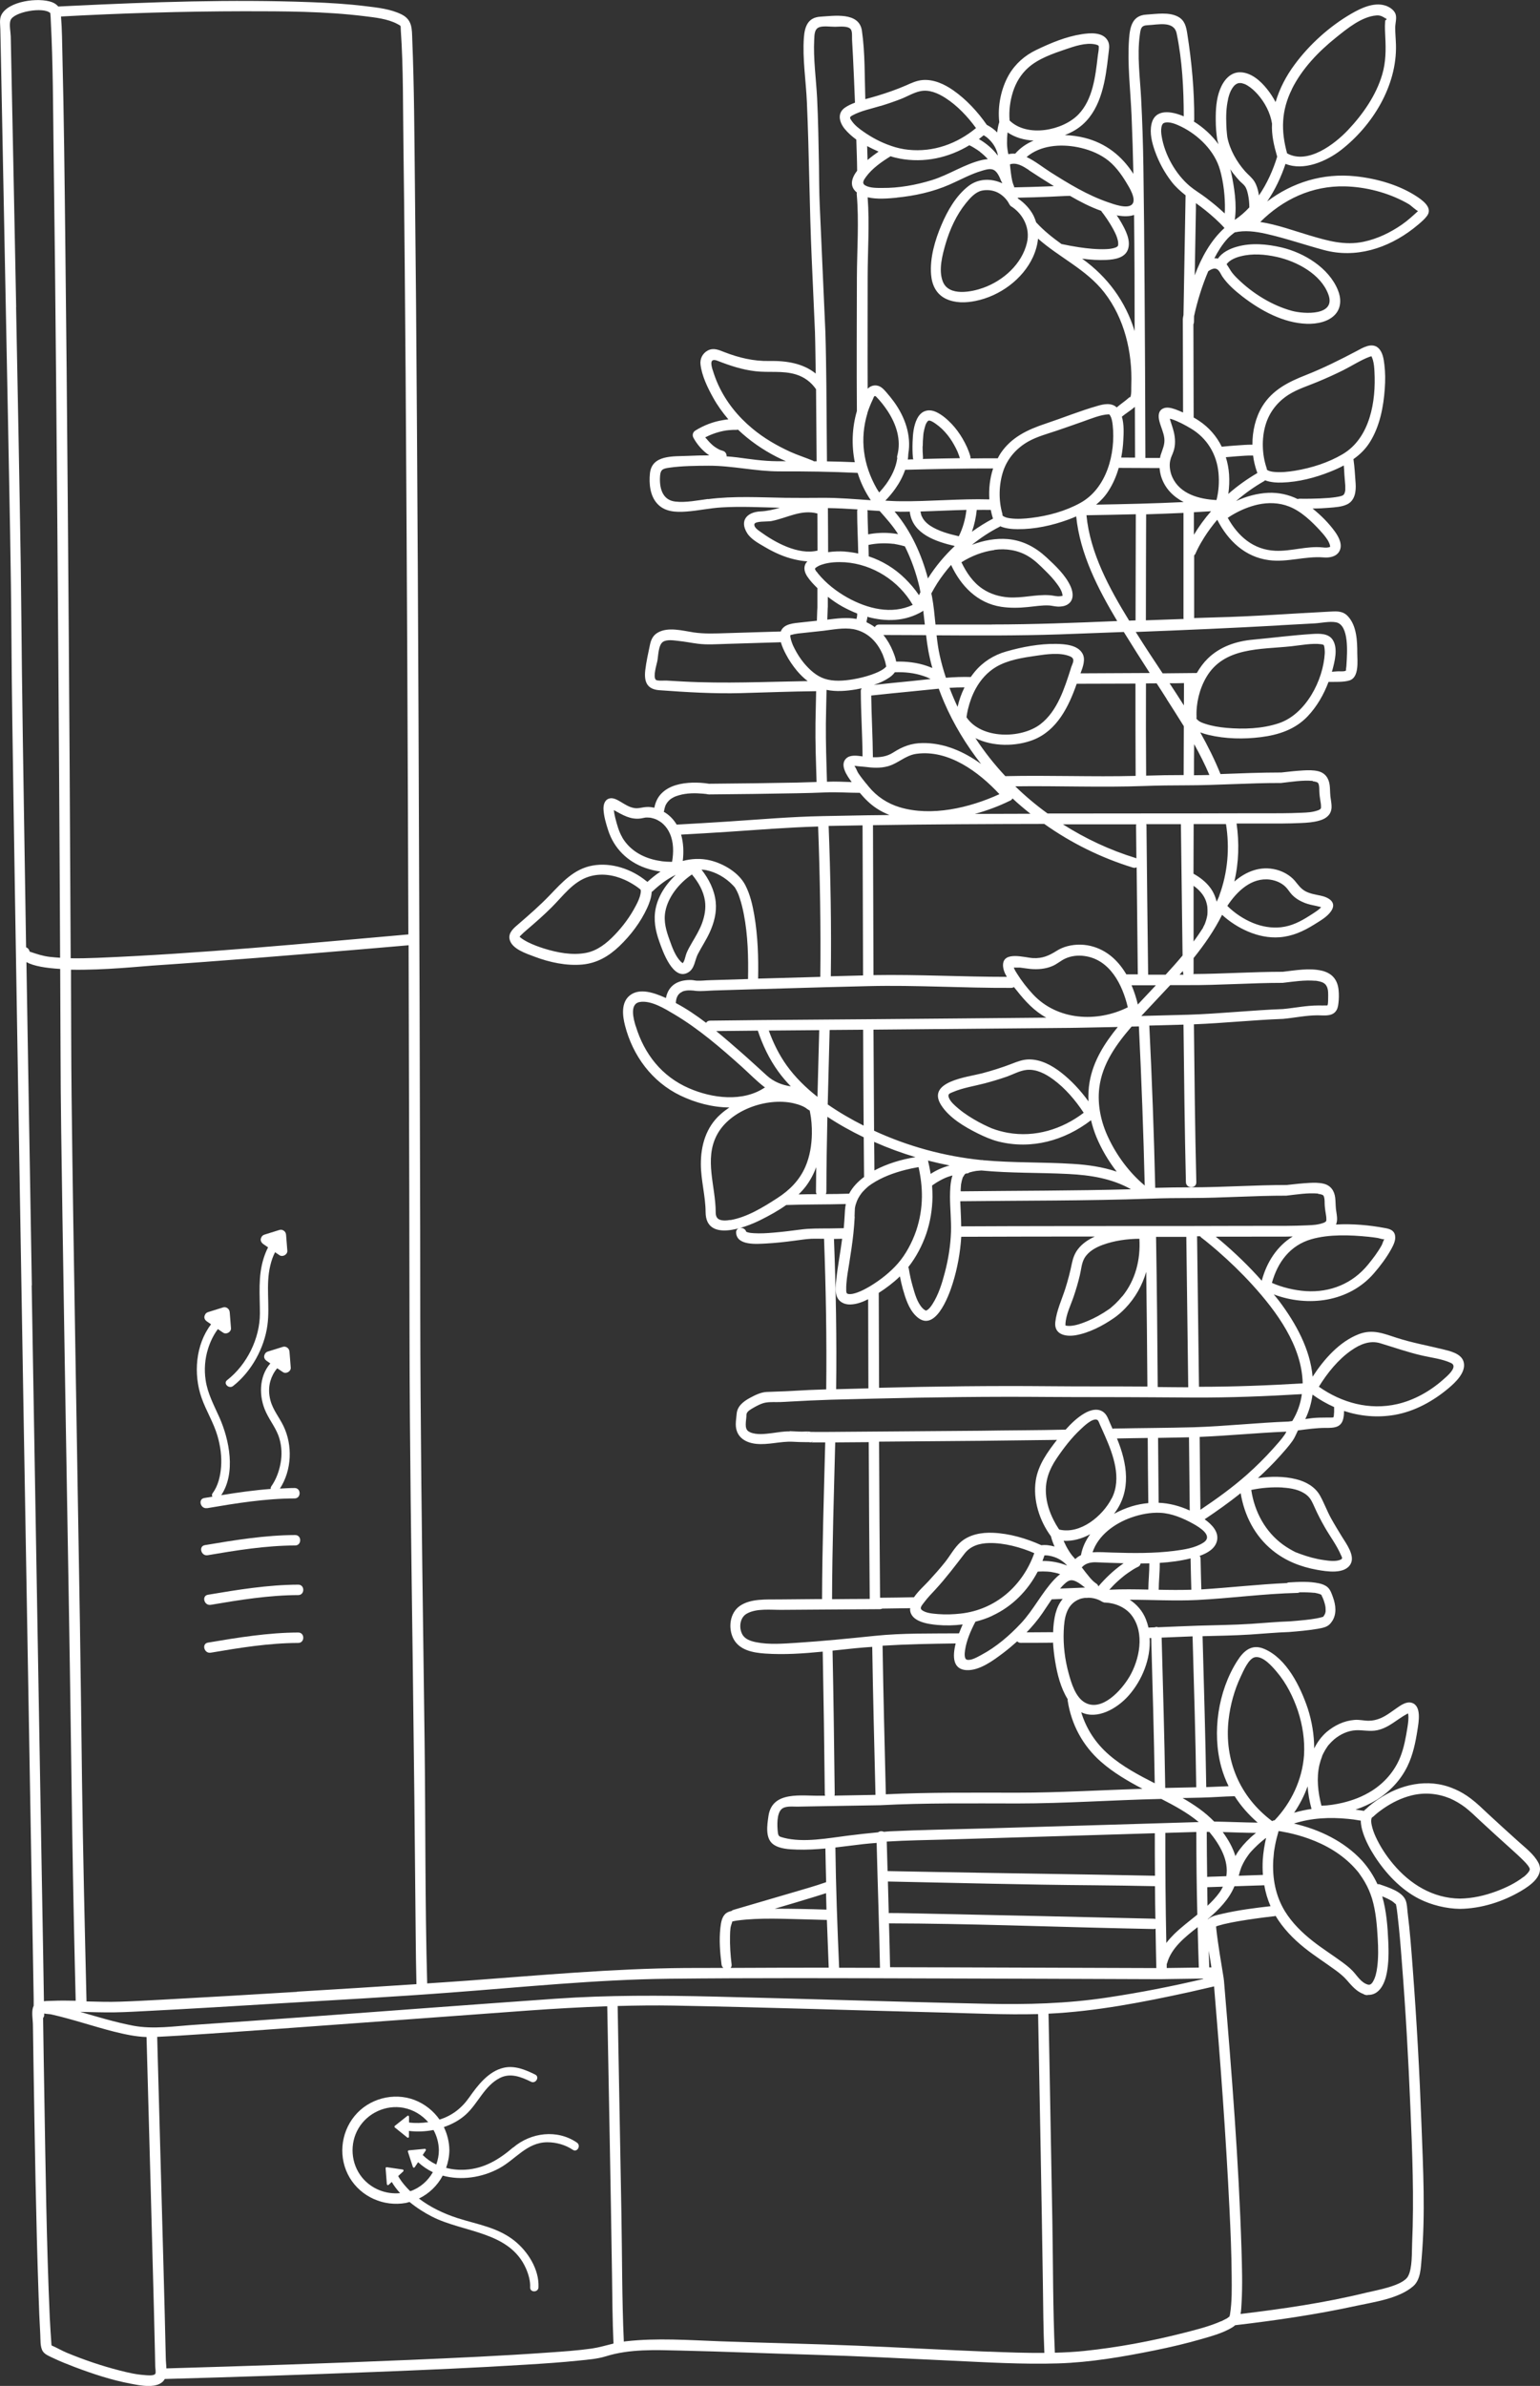 <?xml version="1.0" encoding="UTF-8"?><svg xmlns="http://www.w3.org/2000/svg" viewBox="0 0 184.75 286.13"><rect x="0" y="0" width="184.75" height="286.13" fill="#333333" stroke="none"/><defs><style>.d{fill:#fff;}</style></defs><g id="a"/><g id="b"><g id="c"><g><path class="d" d="M166.16,2.31c0-.06,.02-.12,.03-.19h-.01c-.02,.09-.03,.15-.02,.19Z"/><path class="d" d="M184.56,223.4c-.52-1.03-1.62-1.84-2.45-2.6-1.21-1.09-2.42-2.18-3.61-3.29-.66-.62-1.3-1.25-2.03-1.8-.61-.47-1.28-.87-1.99-1.17-.02-.01-.05-.01-.08-.02-.02-.01-.05-.03-.07-.04-3.05-1.27-6.37-.49-9.02,1.32-.51,.35-1.03,.74-1.47,1.18l.13-.1c-.14,.07-.24,.18-.34,.29-.33-.06-.67-.1-1.01-.15,.89-.3,1.75-.69,2.55-1.18,1.57-.99,2.87-2.36,3.68-4.03,.66-1.36,.97-2.86,1.2-4.35,.14-.9,.53-2.93-.72-3.26-.63-.17-1.29,.31-1.77,.64-.63,.44-1.24,.92-1.95,1.22-.45,.19-.93,.3-1.41,.3-.57,0-1.12-.15-1.7-.1-1.26,.1-2.38,.64-3.35,1.45-.63,.55-1.12,1.23-1.49,1.97,0-1.64-.28-3.27-.78-4.82-.88-2.59-2.51-5.96-5.2-7.11-1.52-.65-2.49,.23-3.26,1.45-2.3,3.61-3.03,8.58-1.91,12.69,.22,.81,.52,1.58,.88,2.32-.89,.04-1.78,.08-2.68,.11-.09-6.03-.28-12.07-.44-18.1,1.92-.05,3.83-.08,5.75-.2,1.54-.1,3.09-.25,4.63-.3,1.13-.09,2.27-.19,3.4-.38,.31-.05,.63-.11,.93-.22,.38-.14,.62-.37,.84-.71,.56-.85,.43-1.93,.1-2.84-.15-.42-.31-.93-.66-1.23-.29-.25-.66-.38-1.03-.46-1.17-.25-2.41-.18-3.59-.11-.1,0-.19,.04-.28,.08-3.42,.15-6.83,.55-10.24,.76-.03-1.23-.07-2.47-.09-3.7,0-.12-.05-.23-.11-.32,.92-.33,1.86-.86,2.08-1.81,.25-1.08-.63-1.97-1.48-2.58,1.48-.99,2.93-2.02,4.32-3.13,.44,2.66,1.68,5.11,3.8,6.84,1.57,1.28,3.38,1.99,5.37,2.35,1.13,.2,3.32,.57,4.02-.7,.56-1.01-.54-2.46-1.05-3.29-.45-.74-.9-1.47-1.32-2.23-.48-.88-.82-1.83-1.31-2.7-.6-1.06-1.72-1.67-2.87-1.95-1.45-.36-3.05-.35-4.57-.13,.94-.86,1.84-1.75,2.69-2.7,.5-.56,1.01-1.13,1.45-1.75,.28-.39,.45-.84,.66-1.27,1.12-.14,2.24-.31,3.38-.3,.83,0,1.7,0,2.01-.93,.11-.34,.14-.72,.14-1.1,1.93,.63,3.99,.83,6.07,.47,2.39-.41,4.63-1.65,6.47-3.2,.82-.69,2.14-1.92,1.81-3.15-.28-1.04-1.7-1.32-2.59-1.54-1.81-.44-3.63-.77-5.4-1.34-1.61-.52-2.92-1.09-4.59-.45-2.31,.89-4.17,2.99-5.54,5.1-.29-3.31-2.02-6.41-3.98-9.03-.22-.29-.45-.56-.68-.84,4.11,1.55,9.02,.92,12-2.51,.76-.87,1.54-1.91,2.1-2.93,.26-.48,.56-1.07,.45-1.63-.12-.64-.66-.79-1.23-.89-1.86-.35-3.88-.53-5.85-.42,.11-.26,.14-.56,.12-.84-.01-.22-.05-.44-.08-.66-.01-.09-.03-.19-.04-.28l-.02-.16v-.03s0,0,0,0c-.04-.41-.03-.83-.08-1.24-.1-.84-.54-1.49-1.41-1.69-.56-.13-1.14-.12-1.71-.09-.9,.05-1.8,.15-2.69,.25-3.82,0-7.65,.28-11.47,.28-1.44,0-2.87,.02-4.31,.06-.15-6.49-.39-12.98-.71-19.46,1.37-.03,2.74-.07,4.1-.11,.07,6.3,.14,12.59,.29,18.89,.02,.8,1.27,.81,1.25,0-.16-6.31-.22-12.62-.29-18.93,3.57-.14,7.13-.52,10.7-.65,1.39-.13,2.76-.43,4.16-.43,.66,0,1.57,.15,2.08-.39,.28-.29,.36-.68,.4-1.07,.06-.5,.07-1.04,.02-1.55-.06-.59-.23-1.14-.64-1.59-.35-.39-.87-.63-1.37-.75-1.52-.35-3.17-.04-4.69,.13-3.58,0-7.15,.25-10.73,.27,.02-.06,.04-.11,.03-.17,0-.58,0-1.16,0-1.74,1.3-1.62,2.49-3.33,3.42-5.19,.9,.83,1.98,1.52,3.08,1.99,1.2,.52,2.52,.8,3.83,.7,1.54-.12,2.85-.72,4.15-1.53,.71-.45,1.56-.91,2.04-1.63,.7-1.07-.36-1.64-1.28-1.83-.6-.13-1.22-.22-1.77-.5-.61-.31-.91-.79-1.33-1.29-.56-.65-1.37-1.1-2.19-1.32-1.93-.5-3.66,.21-5.06,1.42,.54-2.28,.6-4.63,.27-6.96,1.8,0,3.6,0,5.39,0,.78-.01,1.56-.02,2.33-.06,.72-.03,1.47-.08,2.17-.28,.48-.13,.96-.36,1.25-.78,.22-.32,.28-.72,.25-1.09-.01-.22-.05-.44-.08-.66-.01-.09-.03-.19-.04-.28,0-.05-.02-.1-.02-.16v-.03h0c-.04-.42-.03-.84-.08-1.25-.1-.84-.54-1.49-1.41-1.69-.56-.13-1.14-.12-1.71-.09-.9,.05-1.8,.15-2.69,.25-2.43,0-4.86,.1-7.29,.19-.69-1.72-1.52-3.37-2.43-5,.34,.13,.68,.23,.98,.3,2.04,.49,4.23,.53,6.3,.27,2.12-.27,4.09-.91,5.6-2.49,1.11-1.17,1.94-2.61,2.51-4.13,.82-.02,1.78,.05,2.52-.18,1.17-.37,.94-2.33,.93-3.25,0-1.46-.06-3.31-1.13-4.45-.58-.62-1.25-.6-2.02-.56-4.62,.23-9.24,.59-13.87,.7-.85,.02-1.7,.06-2.56,.08,0-.02,.01-.03,.01-.05,0-2.49,0-4.97,0-7.46,.08-.08,.15-.17,.19-.27-.02,.04-.05,.12,0-.02,.07-.14,.13-.29,.2-.43,.25-.5,.53-.99,.83-1.46,.47-.74,.99-1.44,1.55-2.1,1.29,2.51,3.33,4.48,6.23,4.85,2.2,.28,4.34-.51,6.53-.33,.7,.06,1.54-.08,1.9-.76,.41-.77-.08-1.69-.53-2.32-.73-1.02-1.68-1.97-2.69-2.78,.68-.01,1.36-.04,2.04-.1,.7-.06,1.49-.1,2.13-.42,.93-.47,1.06-1.59,.99-2.52-.07-.96-.12-1.93-.26-2.89,.78-.55,1.46-1.21,1.98-2.05,1.18-1.89,1.63-4.22,1.78-6.41,.07-.96,.07-1.93-.05-2.88-.08-.68-.2-1.51-.74-2-.78-.68-1.85-.02-2.59,.38-1.99,1.05-3.99,2.05-6.09,2.88-2.09,.82-4.02,1.78-5.23,3.76-.81,1.33-1.19,2.97-1.18,4.59-.63-.01-1.28,.05-1.9,.09-.59,.04-1.18,.09-1.77,.15h-.01c-.61-1.24-1.53-2.32-2.76-3.13-.19-.13-.4-.25-.61-.37-.01-3.73-.02-7.46-.03-11.18,.04-.08,.07-.17,.07-.28,0-.23,0-.46,.01-.7,.4-1.83,.97-3.66,1.7-5.38,.15-.11,.42-.27,.64-.31,.62-.1,.79,.56,1.07,.97,.63,.92,1.5,1.67,2.37,2.35,2.18,1.69,4.92,3.2,7.74,3.29,1.19,.04,2.62-.22,3.44-1.15,.73-.83,.69-1.96,.28-2.93-1.1-2.65-4.04-4.43-6.72-5.07-1.74-.41-3.65-.59-5.39-.09-.82,.23-1.77,.67-2.26,1.42-.15-.03-.3-.04-.44-.03,.44-.85,.95-1.67,1.59-2.37,.26-.28,.55-.51,.85-.74,1.24-.28,2.49-.11,3.72,.16,2.36,.53,4.64,1.32,6.97,1.95,3.83,1.04,7.66-.19,10.73-2.56,.41-.32,.81-.65,1.18-1,.11-.1,.21-.2,.31-.31,.13-.13-.05,.04-.13,.11l.09-.09c.99-.96,.06-1.83-.88-2.47-2.17-1.47-4.93-2.25-7.51-2.52-3.91-.41-7.57,.74-10.58,3.02,.95-1.39,1.68-2.95,2.2-4.51,2.2,.89,4.93-.32,6.65-1.65,3.8-2.95,6.73-7.72,6.6-12.62-.02-.69-.09-1.38-.09-2.07,0-.53,.22-1.16,.03-1.66-.2-.5-.78-.86-1.27-1-1.36-.4-2.88,.33-4.02,.99-2.61,1.51-5.04,3.7-6.82,6.12-1,1.35-1.8,2.87-2.27,4.48-.3-.56-.65-1.1-1.04-1.58-.75-.94-1.84-1.92-3.11-1.99-1.28-.07-2.1,.98-2.52,2.06-.45,1.14-.52,2.44-.51,3.66,0,.79,.06,1.58,.18,2.36,.04,.18,.1,.36,.15,.55-.8-1.09-1.82-2.02-2.96-2.73,.02-.07,.05-.14,.05-.22,.02-3.46-.3-6.92-.84-10.34-.13-.82-.3-1.57-1.09-2-1.1-.6-2.61-.33-3.8-.26-1.68,.09-1.98,1.42-2.09,2.91-.22,3.04,.17,6.15,.3,9.19,.1,2.33,.17,4.67,.22,7-1.38-2.15-3.3-3.68-5.85-4.32-.75-.19-1.56-.3-2.37-.33,.44-.17,.85-.37,1.23-.6,2.73-1.65,3.47-4.92,3.85-7.87,.07-.55,.13-1.11,.2-1.67,.06-.45,.07-.87-.19-1.27-.62-.97-2.09-.84-3.07-.69-1.89,.29-3.73,1.06-5.45,1.89-1.38,.66-2.52,1.66-3.29,2.99-.94,1.64-1.37,3.77-1.15,5.66-.13,.4-.2,.82-.25,1.24-.36-.37-.79-.67-1.25-.91-1.09-1.57-2.45-3.04-4.02-4.14-1.06-.74-2.35-1.34-3.68-1.23-.72,.06-1.33,.35-1.98,.64-1.1,.48-2.25,.88-3.4,1.23-.47,.15-.98,.28-1.49,.42-.09-2.71-.02-5.54-.41-8.22-.34-2.26-3.33-1.77-4.98-1.67-1.48,.09-1.88,1.16-1.98,2.51-.18,2.55,.25,5.18,.36,7.73,.28,6.26,.3,12.53,.58,18.79,.13,2.93,.26,5.85,.39,8.78,.05,1.66,.06,3.33,.09,4.99-1.51-1.23-3.51-1.55-5.56-1.51-1.89,.04-3.67-.39-5.42-1.07-.66-.26-1.29-.55-1.98-.18-.61,.33-.95,.99-.86,1.68,.16,1.35,.85,2.78,1.51,3.96,.51,.93,1.14,1.8,1.83,2.61-.22,.02-.43,.05-.64,.09-1.18,.19-2.32,.63-3.33,1.26-.29,.18-.39,.55-.22,.86,.44,.81,1.1,1.57,1.9,2.11-.85,0-1.7,.02-2.56,.06-1.74,.08-4.34-.16-4.56,2.12-.12,1.21,.01,2.65,.86,3.59,.9,1.01,2.23,1.06,3.49,.97,1.43-.1,2.84-.42,4.26-.5,2.3-.14,4.67-.01,6.98,.04-.75,.22-1.51,.4-2.32,.44-1.58,.07-2.56,1.07-1.61,2.6,.48,.77,1.44,1.26,2.2,1.71,1.09,.64,2.27,1.17,3.51,1.45,.48,.11,1,.2,1.52,.23-.06,.08-.14,.15-.19,.23-.31,.54-.14,1.1,.18,1.59,.34,.51,.77,.96,1.21,1.39,0,0,0,.01,0,.02,0,.74,0,1.49,0,2.23v.02s0,.05,0,.08c-.01,.11-.02,.22-.02,.32-.02,.41-.03,.83-.04,1.24-.62,.07-1.24,.13-1.86,.2-.84,.1-2.12,.13-2.47,1.09-2.19,.07-4.37,.14-6.56,.2-1.31,.04-2.6,.1-3.9-.09-1.31-.2-3.05-.69-4.29,.02-.58,.33-.82,.85-.95,1.48-.21,1-.44,2.02-.56,3.04-.16,1.39,.22,2.28,1.67,2.39,3.27,.24,6.57,.44,9.85,.35,3-.08,5.99-.2,8.98-.23-.02,1.27-.06,2.54-.08,3.81-.03,2.36,.06,4.72,.13,7.08-.77,.03-1.54,.05-2.31,.07-3.53,.07-7.06,.11-10.59,.14h0c-.67-.11-1.36-.15-2.04-.13-1.28,.05-2.67,.32-3.62,1.25-.5,.48-.77,1.1-.9,1.76-.31-.07-.62-.11-.92-.09-.52,.02-1,.22-1.52,.12-.58-.1-1.08-.43-1.58-.73-.41-.24-.93-.56-1.42-.4-.55,.18-.68,.78-.66,1.29,.04,.83,.3,1.71,.56,2.51,.7,2.17,2.32,3.77,4.47,4.52,.57,.2,1.19,.35,1.81,.43-.56,.37-1.08,.79-1.57,1.24-.06-.04-.1-.09-.16-.12h0c-1.75-1.43-4.18-2.24-6.42-1.84-2.23,.4-3.63,1.99-5.13,3.55-1.18,1.23-2.45,2.34-3.74,3.45-.53,.45-1.26,1.03-1.09,1.83,.25,1.18,2.03,1.73,3,2.1,1.8,.68,3.83,1.12,5.75,.94,1.76-.17,3.16-1,4.42-2.2,1.35-1.29,2.56-2.88,3.34-4.59,.23-.5,.52-1.25,.54-1.92,.04-.02,.08-.04,.12-.08,.81-.77,1.75-1.48,2.77-1.97-.38,.37-.74,.77-1.06,1.18-.64,.84-1.14,1.81-1.35,2.85-.28,1.38-.03,2.68,.44,3.99,.38,1.08,1.66,4.8,3.49,3.67,.76-.47,.76-1.47,1.13-2.18,.45-.87,1-1.69,1.41-2.58,.53-1.16,.87-2.41,.73-3.7-.16-1.45-.82-2.72-1.7-3.85,.18,.02,.37,.02,.55,.06,1.21,.25,2.33,.9,3.19,1.79,.08,.08,.16,.17,.24,.26l.02,.03c.06,.1,.12,.19,.17,.29,.2,.38,.26,.53,.41,.98,.21,.62,.36,1.26,.49,1.91,.5,2.56,.56,5.2,.51,7.8-1.53,.05-3.07,.09-4.6,.14-.48,.01-1.01,.08-1.48,.06-.23,0-.45-.07-.68-.08-.67-.03-1.39,.08-1.97,.43-.65,.4-.99,1.03-1.12,1.73-.06-.03-.11-.06-.17-.08-1.21-.53-2.99-1.18-4.17-.23-1.06,.85-.87,2.44-.57,3.6,.93,3.63,3.24,6.76,6.64,8.4,1.78,.86,3.85,1.42,5.88,1.43-.38,.26-.74,.53-1.07,.83-1.73,1.54-2.36,3.73-2.35,5.99,.01,1.93,.56,3.81,.57,5.73,.02,3.66,4.77,1.86,6.58,.95,1.04-.52,2.11-1.1,3.09-1.8,.01,0,.02,0,.04,0,2.37-.09,4.74-.05,7.11-.12-.09,.46-.12,.93-.14,1.41-.02,.5-.07,.99-.11,1.49-.58,.01-1.17,.02-1.75,.03-1.18,.01-2.31-.02-3.48,.14-1.05,.14-2.11,.27-3.17,.36-.8,.07-1.6,.12-2.4,.07-.25-.01-.52-.04-.76-.12-.04-.01-.12-.04-.14-.06-.19-.65-1.27-.61-1.21,.14,.11,1.55,2.49,1.33,3.54,1.28,1.16-.06,2.31-.19,3.45-.34,.67-.08,1.34-.2,2.01-.23,.52-.02,1.04,0,1.55,0,.22,6.02,.33,12.04,.26,18.06-1.4,.04-2.79,.1-4.18,.19-1,.06-2,.07-2.99,.12-.7,.04-1.39,.39-2,.72-.79,.43-1.52,1-1.58,1.95-.03,.4-.1,.79-.1,1.19-.01,1.47,1.05,2.21,2.42,2.36,1.48,.16,2.92-.32,4.4-.25,.55,.03,1.1,.05,1.65,.05,.1,0,.2,0,.3,0,.15,.03,.32,.03,.46,.03,.5,0,1,0,1.5,0-.16,6.26-.36,12.53-.38,18.79-.24,0-.47,0-.71,0-1.49,.01-2.98,.02-4.47,.04-1.5,.02-3.37-.12-4.67,.77-1.23,.84-1.44,2.68-.78,3.95,.72,1.38,2.36,1.67,3.78,1.77,2.28,.16,4.61,0,6.93-.23,.11,5.69,.19,11.39,.25,17.09,0,.07,.02,.13,.04,.19h-.5c-2.32,.05-5.85-.64-6.3,2.44-.15,1.06-.42,2.68,.59,3.4,.77,.55,1.91,.59,2.81,.62,1.15,.04,2.29-.03,3.43-.13,.02,1.35,.06,2.69,.09,4.04-1.37,.48-2.77,.87-4.16,1.28-1.9,.56-3.8,1.12-5.7,1.67-.42,.12-.84,.24-1.26,.37-.1,.03-.18,.08-.25,.14-.23,.05-.46,.13-.64,.27-.52,.41-.61,1.16-.68,1.77-.16,1.44-.04,2.93,.14,4.37,.02,.18,.11,.31,.22,.41-1.53,0-3.05,0-4.58,.01-8.73,.07-17.43,.88-26.13,1.52-1.61,.12-3.22,.22-4.82,.33-.27-9.62-.19-19.26-.31-28.88-.18-13.84-.39-27.69-.48-41.54-.05-6.58-.04-13.16-.05-19.73-.02-9.01-.04-18.02-.07-27.03-.04-11.5-.08-23-.13-34.5-.05-11.71-.11-23.42-.19-35.13-.06-9.8-.14-19.6-.25-29.4-.06-5.62-.08-11.24-.31-16.86-.05-1.29,.04-2.41-1.3-3.07-1.3-.64-2.86-.81-4.28-.98-2.19-.27-4.39-.4-6.59-.48-9.54-.36-19.12-.02-28.65,.44-.55,.03-1.1,.05-1.65,.08-.18-.21-.41-.39-.75-.52C4.62-.34,.99,.12,.16,1.8-.09,2.3,.03,2.99,.04,3.52c.02,1.13,.04,2.25,.07,3.38,.08,3.92,.16,7.84,.23,11.76,.22,10.94,.43,21.88,.64,32.82,.15,8.27,.34,16.53,.39,24.8,.02,3.48,.06,6.96,.11,10.44,.1,7.21,.22,14.42,.33,21.63,.16,9.72,.32,19.43,.48,29.15,.18,10.73,.36,21.46,.54,32.19,.17,10.25,.35,20.5,.53,30.75,.14,8.28,.28,16.55,.43,24.83,.08,4.81,.17,9.62,.25,14.43v.84c-.03,.07-.06,.14-.09,.23-.18,.61,0,1.5,0,2.12,.02,1.57,.05,3.13,.07,4.7,.15,9.24,.29,18.49,.61,27.73,.05,1.54,.11,3.08,.2,4.61,.04,.61-.04,1.54,.32,2.07,.26,.38,.82,.59,1.21,.78,.85,.41,1.73,.75,2.61,1.09,2.17,.82,4.41,1.56,6.7,1.99,1.1,.21,3.35,.71,4.08-.53,0,0,0-.02,.01-.03,8.36-.23,16.72-.51,25.08-.84,6.09-.24,12.19-.5,18.27-.88,2.12-.13,4.24-.27,6.35-.49,1.07-.11,2.19-.19,3.22-.51,2.88-.9,5.96-.76,8.95-.69,5.29,.12,10.57,.35,15.86,.5,5.53,.16,11.06,.45,16.59,.71,4.28,.2,8.58,.46,12.86,.33,3.88-.12,7.77-.79,11.57-1.56,1.91-.39,3.82-.83,5.7-1.38,1.21-.35,2.52-.71,3.61-1.37,.13-.08,.25-.17,.36-.27,4.86-.57,9.73-1.28,14.51-2.32,2.13-.46,5.12-.86,6.84-2.35,.92-.79,.92-2.26,1.02-3.37,.46-5.3,.18-10.71-.02-16.02-.23-6.25-.58-12.51-1.05-18.75-.17-2.22-.33-4.45-.61-6.67-.06-.47-.06-1.06-.25-1.5-.44-1.05-2.09-1.53-3.07-1.88-.11-.04-.21-.04-.3-.03-.48-1.03-1.1-1.99-1.87-2.84-2.12-2.29-5.09-3.73-8.15-4.43,2.09-.68,4.31-.78,6.51-.56,.21,.02,.42,.05,.63,.07,.29,.04,.59,.09,.88,.14,0,.51,.13,1.03,.28,1.49,.33,.99,.83,1.92,1.39,2.79,1.33,2.05,3.13,3.98,5.33,5.1,1.46,.74,3.26,1.18,4.89,1.2,2.56-.03,5.17-.86,7.36-2.16,1.13-.67,2.82-1.85,2.06-3.37ZM148.83,30.74c1.41-.37,2.93-.24,4.34,.07,2.39,.53,5.29,2.05,6.19,4.5,.95,2.57-2.89,2.37-4.37,1.97-2.39-.65-4.71-2.09-6.48-3.82-.31-.3-.62-.62-.86-.99-.17-.27-.32-.54-.5-.78,.36-.51,1.08-.8,1.67-.95ZM62.28,112.3s0,.01,0,.02c-.07-.05,.05-.03,0-.02Zm14.57-5.17c-.09,.54-.34,1.06-.6,1.54-.66,1.26-1.52,2.42-2.5,3.44-.97,1.01-2.08,1.91-3.48,2.17-1.66,.31-3.43-.04-5.01-.53-.66-.21-1.31-.45-1.93-.76-.35-.18-.68-.37-.98-.63-.02-.01-.02-.02-.02-.02h0s0,0,0,0h0s0-.01,.02,0c.03-.04,.05-.09,.04-.08,.25-.26,.52-.5,.8-.74,1.02-.87,2.04-1.76,2.99-2.71,1.36-1.35,2.54-3.06,4.44-3.67,1.43-.46,2.96-.24,4.32,.37,.47,.21,.92,.47,1.34,.75,.22,.15,.31,.22,.42,.31h.01s.07,.07,.11,.1c.06,.03,.08,.2,.03,.47Zm12.6,40.58s.03,.08,.03,.1c0-.04-.02-.07-.03-.1Zm60.54,72.69c-.6,.56-1.15,1.17-1.59,1.86-.07,.11-.12,.22-.19,.33-.32-1.04-.87-1.99-1.52-2.88,1.33,.04,2.66,.09,3.99,.1-.23,.19-.47,.38-.69,.58Zm-2.86,4.6c-.47,.02-.93,.03-1.4,.05-.28,0-.57,.02-.85,.03-.02,0-.04,.01-.06,.01-.02-1.8-.05-3.6-.05-5.4,.1,0,.21,0,.31,0,1.31,1.59,2.34,3.44,2.04,5.31Zm-2.3,1.32s.03,0,.05,0l1.83-.06c-.12,.24-.25,.48-.42,.71-.42,.58-.91,1.09-1.43,1.58-.01-.74-.02-1.49-.03-2.23Zm-1.31-6.61c0,3.3,.04,6.6,.12,9.9-.95,.77-1.93,1.51-2.79,2.35-.33,.33-.65,.68-.93,1.05-.09-4.4-.13-8.8-.12-13.2,1.24-.04,2.48-.07,3.72-.11Zm-37,5.93c8.22,.16,16.45,.39,24.67,.45,2.46,.02,4.91,.06,7.37,.11,0,1.31,.03,2.63,.05,3.94-.06-.02-.12-.04-.2-.04-8.99-.21-17.98-.42-26.96-.6-1.58-.03-3.15-.08-4.73-.08-.04,0-.06,.01-.1,.02-.04-1.27-.06-2.53-.1-3.8Zm32.02-5.79c0,1.7,0,3.4,.02,5.1-9.29-.19-18.57-.3-27.86-.48-1.41-.03-2.81-.05-4.22-.08-.03-1.18-.07-2.36-.1-3.54,2.41-.15,4.88-.18,7.37-.25,5.86-.18,11.72-.35,17.58-.53,2.4-.07,4.81-.14,7.21-.22Zm-31.76,16.08c-.03-1.76-.08-3.52-.13-5.28,.02,0,.04,.01,.07,.01,9.34,.02,18.69,.39,28.03,.6,1.22,.03,2.44,.06,3.66,.08,.08,0,.15-.02,.22-.04,.03,1.57,.05,3.15,.09,4.72-7.94-.02-15.88-.06-23.82-.08-2.71,0-5.41-.01-8.12-.02Zm33.19,.09c0-.16,0-.33,0-.49,.02-.04,.04-.06,.05-.11,.5-1.81,2.14-3.12,3.66-4.31,.04,1.62,.08,3.24,.14,4.85-1.22,.02-2.45,.04-3.67,.05h-.18Zm5.04-2.08c.03,.16,.05,.31,.08,.47,.08,.51,.16,1.02,.24,1.53-.09,0-.17,0-.26,0-.02-.67-.04-1.34-.06-2Zm.84-3.12s0-.07,0-.07c.02,.02,.02,.05,0,.1v-.02Zm-.2,.31s.04-.02,.06-.04h0c.05-.06,.06,0-.06,.04Zm-.75-.96v-.03s.04-.03,.06-.05c1.26-1.08,2.51-2.35,3.13-3.88,.9-.03,1.79-.06,2.69-.09,.28,0,.57-.02,.85-.03,.02,0,.03,0,.04,0,.15,.86,.4,1.7,.75,2.51-1.94,.22-3.88,.47-5.78,.91-.52,.12-1.31,.26-1.74,.67Zm6.59-7.11c-.03,.6-.03,1.2,.02,1.79-.97,.03-1.93,.07-2.9,.1,.08-.34,.18-.67,.3-.99,.02-.04,.03-.08,.05-.12-.03,.08,.04-.1,.04-.09,.04-.1,.09-.19,.14-.29,.1-.19,.2-.38,.32-.56,.1-.16,.22-.32,.33-.48h0l.02-.03s.07-.09,.1-.13c.06-.07,.12-.14,.18-.21,.24-.27,.5-.52,.76-.77,.17-.16,.35-.32,.53-.47,.09-.07,.18-.15,.27-.22,.04-.03,.07-.06,.11-.09l.07-.05s.04-.03,.06-.04c-.2,.87-.34,1.75-.4,2.64Zm5.38-8.84c.06,.92,.23,1.83,.47,2.72-.71,.1-1.4,.25-2.09,.45,.67-.98,1.22-2.05,1.62-3.16Zm12.01-8.91v.02s0-.02,0-.02Zm-10.27,5.29h0s.03-.07,.04-.1c.04-.08,.07-.16,.11-.23,.07-.14,.15-.28,.23-.42,.08-.12,.16-.25,.24-.37,.02-.03,.05-.06,.07-.1l.02-.03s.08-.09,.12-.14c.19-.22,.4-.43,.62-.62,.73-.61,1.65-1.04,2.6-1.09,.87-.04,1.67,.18,2.55,0,1.42-.3,2.36-1.3,3.59-1.96,.02-.01,.07-.03,.12-.05l.02,.08c.07,.51-.01,1.06-.09,1.57-.19,1.2-.41,2.44-.86,3.57-.68,1.7-1.9,3.1-3.44,4.07-1.12,.69-2.2,1.11-3.49,1.42-.82,.19-1.68,.33-2.53,.35-.42-1.61-.61-3.32-.24-4.91,.08-.34,.19-.68,.32-1.01v-.02Zm-11.22-4.35c.2-1.77,.69-3.56,1.45-5.17,.31-.65,.95-2.2,1.72-2.34,.96-.18,2.08,1.13,2.61,1.76,1.16,1.36,1.97,3,2.54,4.68,.56,1.72,.84,3.51,.73,5.32-.21,2.91-1.52,5.7-3.53,7.8l-.13,.02c-.06,.01-.11,.05-.16,.08-3.89-2.9-5.77-7.31-5.23-12.16Zm3.48,12.33c-1.74-.02-3.48-.1-5.21-.13-1.1-1.14-2.41-2.03-3.79-2.82,.76-.02,1.52-.03,2.27-.05,1.33-.03,2.65-.14,3.98-.17,.75,1.18,1.68,2.23,2.75,3.16Zm-44.6-3.41c-.14-5.94-.3-11.87-.39-17.81,2.92-.18,5.83-.23,8.77-.27-.4,1.59-.34,3.1,1.28,3.2,1.58,.09,3.26-1.18,4.44-2.07,.57-.43,1.12-.9,1.66-1.38,.11,.11,.26,.18,.43,.18,1.25,0,2.51,0,3.76-.02,.04,0,.08-.02,.11-.02,.04,.75,.13,1.5,.25,2.23,.25,1.54,.66,3.21,1.51,4.57,0,.06-.02,.12,0,.19,.44,2.85,1.81,5.38,3.97,7.29,1.5,1.32,3.23,2.33,5,3.26-5.01,.16-10,.47-15.01,.47-5.25,0-10.52-.06-15.77,.19Zm-.69-23.55c-.05-6.24-.1-12.48-.12-18.73,4.07-.03,8.15-.07,12.22-.1,3.04-.05,6.08-.06,9.12-.11-1.13,1.45-2.25,2.99-2.54,4.85-.36,2.33,.43,4.83,1.82,6.71,.1,.42,.26,.84,.43,1.23-.26-.07-.52-.13-.79-.16-.26-.03-.53-.03-.79,0-1.81-.82-3.82-1.41-5.81-1.49-1.37-.06-2.83,.2-3.89,1.13-.74,.66-1.23,1.6-1.84,2.37-.62,.78-1.29,1.53-1.97,2.27-.47,.52-1.26,1.21-1.77,1.96-1.37,.03-2.73,.05-4.1,.06Zm37.06-19.25c.03,2.93,.06,5.85,.09,8.78-1.2-.55-2.45-.88-3.73-.93-.03-2.59-.05-5.18-.07-7.78,1.23-.02,2.47-.04,3.7-.07Zm-4.95,.09c.02,2.6,.03,5.2,.07,7.8-.65,.06-1.31,.18-1.97,.38-.72,.22-1.45,.53-2.15,.91,.03-.03,.05-.07,.08-.1,2.04-2.74,1.5-5.95,.29-8.92v-.02c1.22-.03,2.45-.04,3.67-.06Zm5.14,14.44c.02,1.25,.06,2.5,.09,3.75-1.3,.04-2.61,.03-3.91,0,0-1.07,.14-2.14,.12-3.22h0c1.25-.08,2.5-.24,3.7-.54Zm-5.07,3.73c-1.56-.03-3.12-.06-4.68,.02,.33-.36,.66-.71,1.02-1.03,.22-.2,.45-.4,.69-.59,.05-.04,.09-.07,.14-.11,.02-.01,.08-.06,.09-.07,.1-.07,.19-.14,.29-.21,.39-.27,.8-.55,1.24-.75,.16-.07,.25-.22,.29-.39,.35,0,.7,0,1.04-.01,.01,1.05-.11,2.1-.12,3.15Zm.16,5.81c.06,0,.12,0,.19,0,.16,5.81,.33,11.61,.42,17.42-1.92-.98-3.84-1.99-5.47-3.4-1.63-1.41-2.74-3.13-3.35-5.12,1.9,.93,4.3-.42,5.7-2.01,1.61-1.83,2.66-4.4,2.51-6.88Zm5.15-.2c.17,6.03,.36,12.07,.44,18.1-1.24,.03-2.48,.05-3.72,.08-.09-6.01-.27-12.02-.43-18.03,1.24-.05,2.48-.1,3.71-.15Zm-7.6,4.88c-.89,1.51-3.22,4.17-5.26,3.09-1.18-.62-1.69-2.37-2.01-3.55-.45-1.64-.66-3.36-.59-5.05,.06-1.55,.3-3.24,1.94-3.85,.18-.07,.38-.1,.57-.13h.29l.14-.02c.6,0,1.2,.17,1.69,.49,.01,0,.03,0,.04,.02h.03c.1,.06,.2,.08,.29,.07,1.13,.04,2.44,.55,3.19,1.57,1.56,2.1,.92,5.27-.31,7.35Zm-8.82-7.72c-.2,.77-.29,1.56-.31,2.36-.03,0-.06-.02-.1-.02-1.03,0-2.06,.01-3.08,.02,.69-.72,1.33-1.47,1.89-2.29,.38-.55,.74-1.12,1.12-1.67l1.32-.05c-.39,.47-.67,1.03-.83,1.66Zm-1.59-6.2c.09-.22,.16-.44,.24-.67,.09,0,.18,0,.27,0,.06,0,.12,.01,.18,.02,.02,0,.15,.02,.17,.03,.79,.15,1.47,.5,2.03,1.09,.02,.03,.04,.05,.07,.08-.93-.37-1.95-.57-2.95-.55Zm3.36,2.32c.55-.09,1.24,.48,1.65,.8,.02,.02,.04,.02,.06,.03,.01,.01,.03,.02,.04,.04-1,.04-1.99,.08-2.99,.12,.09-.1,.18-.21,.27-.31,.25-.25,.59-.61,.96-.68Zm6.23-1.94c-1.07,.76-2.03,1.67-2.88,2.67-.04-.13-.11-.25-.25-.34-.07-.05-.14-.1-.21-.15,.14,.1-.08-.07-.13-.11-.15-.14-.28-.28-.42-.44-.34-.4-.66-.82-.98-1.24,.43-.5,1.08-.64,1.77-.61,1.06,.04,2.12,.09,3.18,.11h.07c-.05,.04-.11,.07-.16,.11Zm-5.65-.6c-.14-.15-.28-.31-.41-.47-.02-.03-.06-.09-.07-.1-.04-.05-.08-.11-.12-.16-.06-.09-.12-.18-.18-.28-.23-.36-.42-.74-.59-1.12h0l-.03-.07c1.1,.06,2.19-.25,3.19-.79-.54,.74-.94,1.57-1.11,2.51-.25,.12-.48,.28-.69,.48Zm4.37-7.3c-1.08,2.12-3.76,4.36-6.3,3.75-.04-.06-.08-.12-.1-.14-.21-.32-.4-.65-.57-.99-.5-.98-.85-2.06-.92-3.16-.11-1.58,.4-2.93,1.27-4.22,.85-1.26,1.79-2.49,2.91-3.53,.35-.33,1.4-1.36,1.96-1.12,.16,.07,.26,.41,.34,.59,.2,.45,.41,.89,.6,1.34,1,2.27,2.03,5.1,.82,7.48Zm-22.47,12.44c.4-.54,.88-1.02,1.33-1.51,1.26-1.37,2.35-2.82,3.49-4.3,.73-.94,1.82-1.24,2.97-1.26,1.8-.03,3.77,.51,5.39,1.21-1.39,3.92-4.65,6.79-8.84,7.25-.89,.1-1.8,.13-2.69,.06-.57-.05-1.53-.1-1.99-.52-.26-.24,.08-.58,.34-.93Zm8.15,1.64c2.4-1.11,4.24-3,5.44-5.28,.04,0,.08,0,.11-.01,.34-.02,.68-.02,1.01,0,.11,0,.22,.02,.33,.03h.1l.11,.03c.25,.04,.5,.09,.75,.16,.1,.03,.18,.07,.28,.1-.26,.19-.5,.42-.71,.64-1.51,1.61-2.48,3.64-4,5.26-1.37,1.46-2.95,2.82-4.73,3.77-.42,.22-1.23,.72-1.74,.58-.34-.09-.28-.75-.23-1.11,.17-1.19,.69-2.38,1.25-3.45,.7-.18,1.38-.4,2.03-.71Zm39.96-.49s0,.01,0,0h0Zm-1.37-2.26s.01,0,.02,0h.02s.07,.01,.11,.02c.08,.01,.15,.03,.23,.05,.07,.02,.14,.03,.21,.06,.04,.01,.07,.02,.11,.03h.01s.1,.05,.14,.08h.02v.02h.01s.04,.04,.04,.05c0,.03-.01,.02-.02,0,.04,.1,.1,.2,.14,.29,.09,.21,.17,.43,.23,.65,.03,.09,.05,.18,.07,.28,.01,.06,.02,.11,.03,.17v.02s0,.04,.01,.06c0,.09,.01,.18,.01,.27,0,.05,0,.1,0,.14,0,.01,0,.03,0,.05-.01,.06-.03,.13-.04,.19-.01,.04-.02,.07-.04,.11-.01,.03-.03,.05-.04,.08-.03,.06-.07,.12-.11,.18h0s0,.01-.01,.02c-.02,.02-.05,.05-.07,.07-.26,.08-.53,.14-.8,.19-.49,.09-.8,.12-1.29,.18-.63,.07-1.26,.12-1.89,.17-1.54,.05-3.09,.2-4.63,.3-2.13,.14-4.26,.15-6.39,.22-1.6,.05-3.2,.13-4.8,.19-.05-.02-.1-.04-.16-.04l-.17,.02s-.03,.02-.05,.03c-.25,0-.5,.02-.75,.03h-.01c-.08-.34-.19-.69-.32-1.02-.4-.99-1.09-1.77-1.93-2.32,2.69,0,5.39,.16,8.08,.03,4.01-.2,8.01-.76,12.03-.85,.11,0,.2-.03,.27-.07,.59-.01,1.17,0,1.76,.06Zm-13.29-6c-.99,.64-2.33,.83-3.48,.98-2.46,.31-4.96,.28-7.44,.2-.75-.02-1.58-.09-2.36-.03,.68-2.05,2.64-3.46,4.64-4.17,1.11-.39,2.28-.62,3.46-.57,1.38,.06,2.77,.65,3.96,1.31,.77,.43,2.49,1.46,1.22,2.28Zm9.54-6.61c.99,.06,2.09,.25,2.88,.9,.47,.38,.67,.87,.91,1.4,.37,.84,.79,1.65,1.25,2.45,.62,1.09,1.42,2.14,1.92,3.3,.13,.3,.28,.46-.02,.59-.57,.26-1.42,.14-2.02,.05-.96-.13-1.91-.4-2.82-.73-.16-.06-.31-.12-.47-.18h-.03c-.55-.27-1.07-.58-1.56-.93-2.15-1.56-3.44-3.98-3.82-6.57,1.24-.26,2.53-.36,3.78-.29Zm-1.18-4.65c-.98,1.09-2.02,2.12-3.11,3.09-1.75,1.55-3.65,2.92-5.59,4.22-.04-2.91-.06-5.83-.09-8.74,3.47-.14,6.93-.49,10.4-.63-.06,.12-.12,.25-.2,.36-.41,.6-.92,1.15-1.41,1.7Zm7.24-3.76h0c-.05,.06-.02,.03,0,0Zm.03-.03h0Zm0,0s0-.02,0,0h0Zm.06-.55c0,.1-.01,.21-.02,.31v.03s-.02,.07-.02,.11c0,.02-.02,.08-.04,.12h0s-.04,0-.06,.01c-.07,0-.14,0-.22,.01-.19,0-.38,0-.57,0-.57,0-1.15,.01-1.72,.07-.27,.03-.53,.07-.8,.11,.45-.92,.73-1.91,.87-2.93,.82,.59,1.69,1.09,2.59,1.49,0,.22,0,.44,0,.66Zm2.11-7.49c1.01-.71,2.21-1.21,3.44-.83,1.7,.51,3.35,1.1,5.09,1.49,1.11,.25,2.34,.39,3.38,.87,.95,.44-.51,1.63-.95,2.02-1.6,1.41-3.49,2.45-5.47,2.91-3.35,.77-6.66-.14-9.42-2.08,1.02-1.65,2.32-3.27,3.91-4.37Zm-5.87,3.98c-4.13,.25-8.3,.41-12.44,.41-.08-6.02-.16-12.03-.23-18.05,.12,0,.25,0,.37,0,.04,.05,.07,.1,.13,.15,.16,.12,.22,.17,.48,.37,.5,.4,.98,.81,1.46,1.22,1.47,1.28,2.88,2.64,4.19,4.08,2.91,3.2,5.94,7.31,6.04,11.81Zm-30.56,.34c-6.76-.06-13.5,.02-20.26,.19-.01-3.79-.02-7.59-.04-11.38,.89-.57,1.77-1.23,2.54-1.98,.1,.51,.21,1.01,.35,1.51,.31,1.1,.7,2.35,1.52,3.18,2.27,2.33,3.99-2.31,4.46-3.84,.57-1.81,.91-3.71,1.03-5.6,5.34-.02,10.69-.03,16.03-.03-.79,.36-1.52,.84-2.05,1.54-.37,.49-.57,1.04-.7,1.64-.21,1.04-.48,2.07-.8,3.08-.42,1.31-1.05,2.63-1.2,4.01-.16,1.49,1.25,1.77,2.43,1.57,1.63-.28,3.25-1.13,4.6-2.06,.49-.34,.95-.74,1.36-1.17,1.21-1.26,2.05-2.76,2.52-4.38,.06,4.59,.11,9.17,.14,13.76-3.98-.03-7.96,0-11.95-.04Zm-26.31-67.19c1.36-.03,2.71-.05,4.07-.07,.02,6,.04,12,.06,18-1.29,.03-2.58,.07-3.87,.1,.08-6.01-.03-12.02-.26-18.02Zm5.38,17.91c-.02-6-.04-12-.06-18,6.85-.11,13.7-.14,20.55-.15,3.24,2.3,6.83,4.07,10.64,5.24,.17,.05,.32,.03,.44-.04,.05,4.28,.09,8.56,.14,12.84-.44,0-.88,0-1.32,0-.02,0-.03,0-.05,.01-.89-1.51-2.14-2.76-3.9-3.31-1.01-.32-2.14-.35-3.17-.08-.45,.12-.89,.3-1.28,.55-.94,.59-1.72,.94-2.86,.88-.96-.05-3.58-.89-3.59,.84,0,.48,.19,.96,.46,1.41-5.34,0-10.67-.3-16.01-.21Zm-.82-22.92s-.05-.08-.09-.11c-.14-.17-.27-.33-.4-.5-.18-.23-.36-.48-.52-.72-.15-.23-.27-.65-.45-.83v-.02s.09-.01,.14-.01c.35,.06,.72,.07,1.07,.11,.94,.12,1.89,.19,2.81-.07,1.25-.35,2.09-1.31,3.42-1.49,3.83-.52,7.44,2.14,9.95,4.84-3.6,1.65-8.16,2.71-11.96,1.57-1.47-.44-2.76-1.29-3.73-2.48-.08-.09-.15-.19-.23-.29Zm1.98-17.89c1.71,0,3.43,.01,5.15,.02,.07,.62,.16,1.25,.27,1.87,.13,.7,.29,1.39,.48,2.07-.24-.1-.48-.19-.71-.27-1.16-.39-2.41-.53-3.63-.5-.06-.42-.24-.86-.39-1.24-.29-.71-.67-1.37-1.15-1.96Zm.39,3.74c-.01-.08,.02-.03,0,0h0Zm-7.09-5.6c.02-.47,.03-.94,.05-1.41,0,0,0,0,0,0,0-.03,0-.06,.01-.09,0-.15,0-.3,0-.44,0-.26,0-.52,0-.78,.55,.42,1.12,.82,1.73,1.16,.58,.32,1.18,.6,1.8,.85,0,.11-.01,.22-.02,.34-.01,.05-.03,.1-.04,.15-.01,.05-.01,.1-.02,.16-.01,0-.02,0-.04-.01-1.17-.21-2.31-.05-3.48,.09Zm4.74,.09c.01-.06,.03-.11,.04-.17,.02-.08,.02-.16,.02-.24,2.21,.61,4.54,.58,6.62-.66,.04-.02,.06-.06,.09-.08,.07,.56,.13,1.11,.19,1.67-1.82,0-3.65,0-5.48,0-.26,0-.43,.13-.52,.31-.31-.23-.64-.42-.99-.58,0-.08,0-.17,.02-.25Zm-2.63-8.24c-.66-.04-1.35-.02-2.01,.08,0-1.76-.02-3.53-.03-5.29,1.19,.02,2.37,.08,3.55,.16-.02,.07-.04,.13-.04,.22,0,1.69,.1,3.38,.13,5.07-.52-.11-1.06-.19-1.6-.23Zm-3.61,2.01s0-.06,0,0h0Zm10.18-49.13c2.97,.55,5.87-.1,8.36-1.6,.19,.09,.39,.19,.57,.31,.13,.08,.25,.16,.38,.24,.07,.05,.13,.09,.2,.14,.03,.02,.06,.05,.1,.07h.02v.03c.33,.25,.62,.52,.89,.81,.02,.02,.03,.04,.05,.06-.22,.02-.44,.06-.65,.1-2.12,.48-3.98,1.78-6.05,2.42-1.92,.59-3.95,.96-5.96,.94-.62,0-1.47,.02-2.03-.3-.47-.27-.18-.66,.09-1.04,.74-1.01,1.87-1.8,2.94-2.46,.36,.12,.73,.21,1.11,.28Zm15.5,1.39c.99,.65,1.99,1.29,3,1.91-.14,0-.28,.02-.42,.02-1.44,.06-2.89,.1-4.33,.13-.01-.07-.03-.14-.06-.21,0-.02-.04-.1-.05-.12-.02-.04-.03-.08-.04-.12-.04-.12-.08-.24-.1-.36-.07-.29-.11-.59-.15-.89-.05-.33-.08-.69-.12-1.06,.81-.27,1.58,.23,2.29,.69Zm8.67,4.86s.03,.07,.06,.1l.04,.06c.08,.1,.15,.2,.23,.3,.26,.36,.51,.72,.74,1.1,.27,.44,.53,.9,.73,1.37,.05,.11,.15,.4,.19,.58,.01,.05,.07,.33,.05,.22,.01,.11,.01,.22,.01,.33h0s-.02,.09-.03,.13h0s-.02,.04-.04,.07c-.03,.02-.17,.13-.03,.04-.03,.02-.15,.08-.18,.1-.18,.07-.38,.12-.57,.15-.16,.03-.38,.05-.64,.06-1.08,.04-2.2-.08-3.22-.23-.69-.11-1.39-.23-2.07-.38,0,0-.01,0-.02,0-1.07-.77-2.1-1.58-3.01-2.57-.01-.01-.02-.01-.03-.02-.08-.26-.18-.52-.3-.78-.42-.84-1.1-1.56-1.88-2.09-.02-.03-.04-.07-.05-.1,1.31-.03,2.61-.06,3.92-.12,.78-.03,1.56-.09,2.34-.1,.01,0,.02,0,.03,0,1.19,.69,2.43,1.33,3.72,1.79Zm-10.98-.74c.07,.15,.18,.23,.29,.28,1.35,.91,2.2,2.57,1.79,4.3-.6,2.55-2.82,4.53-5.22,5.4-1.38,.5-4.15,1.08-4.87-.74-.55-1.38-.05-3.21,.34-4.56,.51-1.73,1.29-3.44,2.43-4.85,.49-.6,1.12-1.33,1.91-1.5,.64-.14,1.36-.05,1.94,.25,.58,.31,1.1,.83,1.38,1.43Zm-17.04-5.34c-.01-.56-.03-1.12-.05-1.67,.45,.24,.91,.46,1.37,.66-.41,.29-.88,.63-1.32,1.01Zm3.48,4.51c2.18-.21,4.36-.69,6.37-1.57,1.29-.56,2.52-1.26,3.87-1.65,.37-.11,.83-.26,1.22-.17,.59,.13,.89,.91,1.1,1.43,.02,.05,.05,.08,.08,.11,0,.04,.02,.09,.03,.13-1.29-.61-2.86-.59-4.04,.33-1.49,1.15-2.52,2.95-3.24,4.65-.78,1.82-1.41,3.96-1.25,5.97,.1,1.24,.61,2.34,1.77,2.9,1.11,.53,2.39,.5,3.56,.26,2.89-.58,5.66-2.58,6.9-5.28,.32-.71,.53-1.45,.6-2.19,2.55,2.26,5.79,3.69,7.93,6.43,2.44,3.12,3.4,7.2,3.26,11.11-.02,.44,.04,1.04-.11,1.46-.04,.12,.02-.1-.16,.06-.48,.43-1,.77-1.48,1.18-.63-.59-1.55-.41-2.32-.18-2.1,.6-4.13,1.43-6.2,2.12-2.14,.71-4.11,1.62-5.41,3.56-.13,.19-.24,.4-.34,.6-1.09,0-2.18,0-3.27,.02,0-.08,0-.16-.02-.25-.2-.74-.55-1.47-.94-2.14-.37-.63-.8-1.22-1.3-1.75-.52-.54-1.14-1.09-1.82-1.41-.48-.23-1-.31-1.5-.08-.37,.17-.65,.51-.83,.87-.42,.85-.51,1.85-.54,2.79-.02,.62-.02,1.25,.04,1.87,0,.07,.03,.14,.05,.21-.22,0-.44,0-.66,.02,.03-.23,.05-.46,.06-.69,.38-2.23-.42-4.45-1.74-6.26-.29-.39-.59-.77-.91-1.13-.33-.37-.65-.74-1.17-.8-.44-.05-.79,.12-1.06,.39-.02-4.45,0-8.89,0-13.34,0-3.17,.24-6.45,0-9.62,1.13,.27,2.48,.14,3.49,.05Zm31.55,32.43c.03,.35,.09,.69,.19,1.02,.46,1.45,1.47,2.42,2.7,3.06-3.5,.17-7,.25-10.5,.31,.56-.46,1.06-.99,1.47-1.63,.55-.85,.96-1.79,1.24-2.78,1.47,0,2.93,.02,4.4,.02,.17,0,.33,0,.5,0Zm1.15-6.24c0-.07,.02-.06,0,0h0Zm-4.8,24.54c-2.38-3.88-4.68-8.09-5.12-12.64,1.97-.03,3.95-.07,5.92-.12-.01,4.24-.02,8.49-.03,12.73-.26,.01-.51,.02-.77,.03Zm6.57,10.17c-.56-.89-1.14-1.78-1.72-2.66,.58,0,1.15,0,1.73-.02,0,.89,0,1.78-.01,2.68Zm-2.06-.75c.69,1.08,1.38,2.15,2.05,3.24,0,1.95-.01,3.91-.02,5.86-1.5,0-3,.02-4.5,.07-.03-3.69-.03-7.37-.02-11.06,.43,0,.85,0,1.28-.01,.41,.63,.82,1.26,1.22,1.9Zm-35.25,6.96c-.02-2.47-.17-4.93-.2-7.4,1.6-.17,3.21-.34,4.81-.49,1.09-.1,2.19-.23,3.29-.33,.2,.54,.41,1.08,.64,1.61,1.14,2.65,2.66,5.15,4.44,7.42-2.07-1.5-4.45-2.54-7.01-2.51-1.37,.01-2.42,.42-3.54,1.14-.76,.49-1.59,.59-2.43,.56Zm23.75-10.65c-.76,2.36-1.61,5.13-3.67,6.7-2.32,1.76-7.08,1.79-8.85-.84,.03-.26,.08-.57,.17-.95,.21-.87,.51-1.72,.95-2.51,.58-1.05,1.39-1.96,2.43-2.58,1.42-.84,3.2-1.11,4.8-1.34,1.23-.18,2.86-.43,4.06,.07,.72,.3,.3,.83,.1,1.45Zm-13.58,4.62l-.02-.03c-.35-.74-.67-1.49-.96-2.26,.6-.04,1.2-.06,1.8-.06-.37,.74-.65,1.54-.83,2.34Zm5.71,8.29c-1.32-1.41-2.52-2.93-3.58-4.55,2.1,1.05,4.88,1.01,6.93,.21,2.86-1.12,4.26-3.98,5.22-6.73,2.35,0,4.7-.01,7.05-.02,0,3.69,0,7.38,.02,11.07-5.21,.13-10.43-.09-15.65,.03Zm9.03-12.33c.3-.78,.62-1.69,.23-2.37-.58-1.03-2.1-1.13-3.14-1.15-2.01-.03-4.09,.36-6.01,.91-1.48,.42-2.8,1.25-3.78,2.44-.16,.2-.32,.4-.47,.62-.99-.03-1.98,.01-2.98,.09-.29-.87-.54-1.76-.74-2.66-.18-.8-.29-1.62-.38-2.43,4.9,.03,9.8,.05,14.69-.11,2.59-.09,5.18-.19,7.77-.29,1.02,1.65,2.06,3.29,3.11,4.92-2.77,.02-5.55,.03-8.32,.04Zm-10.63-5.84c-2.26,0-4.51,0-6.77,0-.11-1.1-.21-2.21-.41-3.3-.03-.14-.06-.29-.09-.43,.23-.42,.46-.84,.72-1.24,.49-.76,1.05-1.49,1.65-2.18,1.18,2.53,3.15,4.58,6.01,5.02,1.06,.16,2.13,.14,3.2,.03,.84-.08,1.69-.23,2.54-.19,.26,.01,.72,.13,1.11,.14,.37,0,.77-.05,1.1-.25,.8-.48,.71-1.43,.38-2.17-.61-1.36-1.82-2.49-2.9-3.49-1.32-1.22-2.83-2.03-4.64-2.19-1.41-.12-2.91,.15-4.3,.69,1.03-.83,2.13-1.56,3.31-2.16,.04-.02,.06-.05,.08-.07,.65,.29,1.48,.35,2.09,.35,2.04,.02,4.15-.44,6.06-1.14,.33-.12,.65-.25,.97-.39,.46,4.52,2.61,8.68,4.92,12.55-5.01,.21-10.02,.41-15.05,.41Zm-11.6-13.47s-.05-.06-.08-.09c.22,0,.45,.02,.67,.03,.39,0,.78,0,1.17-.01,0,.04,0,.09,0,.13,.37,2.56,3.13,3.47,5.38,3.99-1.23,1.16-2.32,2.46-3.22,3.89-.76-2.88-2.01-5.64-3.92-7.93Zm1.19-5.09c3.52-.09,7.03-.17,10.55-.16-.39,1.18-.53,2.46-.45,3.71-3.56-.1-7.13,.26-10.69,.22-.6,0-1.19-.04-1.79-.07,.44-.45,.85-.94,1.21-1.45,.49-.69,.89-1.45,1.17-2.25Zm2.11-2.83c0-.41,.02-.82,.06-1.23,0-.1,.02-.2,.03-.3v-.04c.02-.06,.02-.12,.04-.18,.04-.2,.08-.4,.14-.59,.03-.08,.06-.17,.08-.25h0s.04-.09,.06-.13c.04-.07,.08-.13,.12-.2h0s.05-.06,.08-.08c0,0-.01,0-.02,0,.02,0,.03-.02,.04-.03,0,0,.01-.01,.02-.01h.01s.03-.02,.05-.03h.01s.03,0,.03,0c.01,0,.01,0,.02,0,.02,0,.04,0,.05,0,.04,.01,.08,.02,.12,.03,.01,0,.05,.02,.07,.03,.03,.01,.08,.04,.09,.04,.14,.07,.28,.16,.41,.25,.29,.2,.56,.42,.81,.66,.48,.47,.85,.93,1.2,1.49,.17,.27,.32,.55,.47,.84,.06,.13,.12,.25,.18,.38l.04,.1s.04,.09,.04,.11c.08,.19,.15,.39,.2,.58-1.48,.02-2.97,.05-4.45,.09,.02-.06,.04-.12,.03-.18-.04-.45-.05-.9-.05-1.35Zm22.79-2.51c.36,3.4-.72,7.56-3.88,9.31-1.79,.99-3.88,1.56-5.9,1.8-.82,.1-1.68,.16-2.5,.05-.24-.03-.51-.08-.72-.19-.12-.06-.13-.06-.22-.15,0,0,0,0,0-.02,0-.02-.01-.03-.01-.05,0-.04,0-.07,0-.11-.48-1.63-.44-3.54,.1-5.16,.52-1.54,1.62-2.76,3.03-3.55,1.05-.58,2.22-.89,3.35-1.27,1.06-.36,2.11-.73,3.16-1.1,.99-.35,2.16-.84,3.11-.87,.05,0,.1,0,.19,.18,.17,.29,.25,.72,.29,1.14Zm-14.2,14.94c1.4-.19,2.83,.03,4.05,.76,.78,.46,1.44,1.12,2.08,1.76,.5,.49,.99,1.01,1.4,1.58,.25,.34,.5,.71,.61,1.13,.01,.05,.04,.27,.04,.19,0,.08,.03,.09-.05,.1,.05,0,0,0-.14,.03-.09,.02-.21,.02-.38,.02-.34-.02-.67-.11-1-.13-1.63-.11-3.26,.37-4.9,.26-1.12-.08-2.2-.4-3.13-1.03-1.15-.77-1.93-1.94-2.53-3.18,1.19-.75,2.58-1.29,3.96-1.47Zm-8.72-4.04l-.03-.08c-.05-.16-.08-.32-.11-.48,1.84-.05,3.67-.15,5.51-.19-.12,1.1-.43,2.19-.91,3.16-1.19-.27-2.41-.6-3.43-1.26-.3-.19-.66-.53-.82-.78-.06-.09-.11-.19-.16-.29,0,0-.02-.05-.04-.08Zm6.61-.75c.56,0,1.12-.01,1.68,0,.06,.28,.12,.56,.2,.83,0,.01,.01,.02,.02,.03,.01,.06,.02,.13,.04,.19-.87,.46-1.71,.98-2.52,1.57,.3-.85,.49-1.74,.58-2.62Zm18.97-12.35c0,2.03,.02,4.05,.02,6.08-.55,0-1.11-.01-1.66-.01h0c.13-.69,.22-1.38,.25-2.06,.05-.83,.1-1.92-.17-2.84,.45-.38,1.07-.75,1.55-1.17Zm-32.09,.72c.18-.55,.39-1.08,.64-1.6,.13-.26,.16-.59,.42-.34,.51,.52,.96,1.1,1.36,1.7,1.05,1.6,1.67,3.48,1.16,5.38-.03,.11-.02,.22,0,.31-.16,1.11-.66,2.14-1.32,3.07-.23,.32-.52,.67-.84,1.02-.11-.16-.21-.31-.31-.48-1.61-2.84-2.05-5.91-1.1-9.05Zm1.47,11.76c.79,.89,1.56,1.75,2.21,2.77-.19-.03-.38-.06-.57-.08-1-.12-2.02-.08-3.02,.11-.03-.92-.07-1.84-.07-2.76,0-.05-.02-.09-.03-.14,.49,.04,.99,.07,1.48,.1Zm-1.31,5.44c0-.46-.02-.92-.03-1.37,.98-.21,1.99-.24,2.98-.13h.09s.08,.02,.12,.03c.09,.01,.19,.03,.28,.05,.15,.03,.3,.06,.45,.1,.13,.03,.27,.07,.4,.11,.01,0,.03,0,.04,0,.78,1.56,1.36,3.22,1.76,4.92,.05,.2,.07,.4,.11,.59-.06,.12-.12,.24-.17,.36-.49-.73-1.07-1.4-1.68-2-1.25-1.23-2.73-2.12-4.35-2.66Zm2.14,13.2h0s0,0,0,0Zm0,.07s0-.02,0-.02c0,0,0,0,0,0v.03Zm.28,1.3c.27-.18,.53-.4,.71-.67,1.19-.04,2.31,.07,3.44,.45,.1,.03,.21,.07,.31,.11,.04,.02,.09,.03,.13,.05h0c.14,.07,.28,.13,.41,.2h.02c-.78,.09-1.56,.17-2.34,.25-1.5,.14-3,.3-4.49,.46,.64-.21,1.26-.48,1.8-.85Zm14.47,14.76h.01s.07-.03,.1-.05c.13-.06,.2-.16,.25-.25,.69,.65,1.41,1.25,2.15,1.84-2.22,0-4.44,.01-6.66,.02,1.43-.4,2.83-.91,4.15-1.56Zm23.73,12.69c.01,.11,.02,.23,.02,.35,0,.12,0,.24,0,.36,0,.05,0,.1-.01,.15,0,.04,0,.05,0,.06v.02c-.06,.38-.16,.74-.3,1.1-.01,.03-.02,.04-.02,.05l-.02,.04c-.02,.05-.05,.11-.08,.16-.02,.04-.05,.09-.07,.13-.02,.03-.02,.07-.03,.1-.36,.56-.74,1.12-1.14,1.65,0-2.23,0-4.45,0-6.68,.31,.22,.61,.47,.86,.77,.37,.43,.61,.88,.73,1.43,.02,.06,.03,.13,.04,.2,0,.02,.01,.09,.02,.11Zm-33.66,48.4c-.12,.05-.05,.05-.17,0-.11-.05-.22-.13-.34-.26-.64-.68-.92-1.73-1.17-2.6-.2-.7-.36-1.41-.47-2.12-.01-.08-.04-.14-.07-.19,.95-1.21,1.67-2.58,2.17-4.03,.48-1.42,.72-2.91,.74-4.41,0-.45-.02-.9-.05-1.35,.03-.02,.06-.04,.09-.07,.29-.21,.59-.39,.9-.56,.47-.25,.74-.37,1.26-.53,.07-.02,.13-.03,.2-.05-.02,.05-.04,.1-.05,.15-.22,.76-.24,1.58-.25,2.36,0,1.42,.16,2.83,.12,4.25-.06,1.65-.32,3.29-.74,4.88-.34,1.31-.76,2.66-1.5,3.81-.12,.18-.24,.36-.4,.51-.05,.05-.13,.13-.16,.14,.01,0-.22,.12-.12,.07Zm-6.28-16.77c0-1.15-.02-2.29-.03-3.43,1.62,.72,3.28,1.33,4.96,1.83-1.7,.27-3.42,.79-4.94,1.6Zm10.4,1.66v.05s0-.03,0-.05Zm-3.65-1.25c-.09-.54-.19-1.07-.32-1.6,.86,.22,1.72,.42,2.59,.59-.81,.22-1.58,.55-2.27,1.01Zm3.62,1.57c0-.08,.01-.15,.02-.23v-.07s.01,0,.01-.01v-.03c.03-.15,.06-.29,.09-.44,.03-.12,.07-.24,.11-.36v-.02s0,0,.02-.02c0-.02,.01-.03,.02-.04,0,0,0,.02,0,.03,.02-.04,.04-.09,.07-.13,.03-.05,.06-.1,.09-.14v-.02h.02s.03-.04,.04-.06h0s.06-.05,.09-.06c0,0,.03-.01,.05-.02,.01,0,.03,0,.04,0,.09,0,.17-.01,.24-.05,.04-.01,.07-.04,.1-.07,.28-.08,.56-.14,.85-.19,.2-.02,.4-.04,.6-.05,3.48,.34,6.96,.24,10.45,.42,2.63,.13,5.22,.54,7.5,1.83-6.81,.19-13.62,.17-20.43,.25,0-.17,0-.33,.02-.49Zm22.06-.15s-.03-.05-.05-.07c-1.8-1.51-3.3-3.54-4.3-5.66-.89-1.86-1.35-3.96-1.1-6.02,.35-2.87,2.04-5.21,3.88-7.34,.29,0,.58-.01,.87-.02,.31,6.37,.55,12.74,.7,19.11Zm-.83-21.74c-.18-.78-.43-1.55-.75-2.3,.97,0,1.95,0,2.92,0-.73,.77-1.45,1.54-2.17,2.31Zm5.4-4.01c0,.07,.02,.14,.04,.21v.05c0,.06,.02,.12,.04,.18-.16,0-.31,0-.47,0,.13-.15,.26-.29,.39-.44Zm-.23-17.61c.07,5.25,.14,10.5,.2,15.75-.66,.79-1.34,1.55-2.03,2.3-.7,0-1.4,0-2.1,0-.07-5.97-.15-11.94-.2-17.91,0-.05-.02-.1-.03-.14,1.39,0,2.77,0,4.15,0Zm-5.33,4.11s-.05-.04-.09-.05c-3.08-.94-6.02-2.32-8.73-4.04,2.93,0,5.87,0,8.8,0-.01,.05-.03,.09-.03,.14,.01,1.32,.03,2.64,.04,3.95Zm-14.7,13.12s0-.03-.01-.04c.24,.02,.65,0,.75,.01,.41,.05,.82,.12,1.23,.16,.89,.08,1.8,.01,2.63-.34,.56-.23,1.01-.65,1.55-.9,.71-.33,1.54-.42,2.31-.31,3.05,.41,4.56,3.43,5.2,6.15-3.7,1.85-8.46,1.58-11.38-1.56-.69-.74-1.38-1.62-1.91-2.48-.14-.22-.29-.45-.37-.69Zm7.36,7.19c1.7-.03,3.4-.06,5.1-.1-1.59,1.95-2.96,4.09-3.39,6.63-.13,.76-.16,1.53-.13,2.29-.94-1.3-2.06-2.51-3.31-3.48-1.09-.84-2.39-1.55-3.8-1.55-.76,0-1.41,.26-2.11,.53-1.16,.45-2.35,.82-3.55,1.14-1.71,.45-6.73,.97-4.89,3.83,.98,1.52,2.79,2.58,4.37,3.37,.81,.4,1.63,.76,2.5,.98,3.96,.99,7.93-.12,11.1-2.56,.16,.69,.38,1.37,.65,2.03,.6,1.44,1.43,2.86,2.43,4.14-1.67-.56-3.44-.82-5.23-.93-3.59-.23-7.19-.11-10.78-.44-.03,0-.05-.02-.07-.02-.06,0-.11,0-.17,0-4.46-.46-8.79-1.64-12.86-3.52-.03-4.04-.05-8.08-.07-12.12,8.07-.07,16.13-.15,24.2-.22Zm-10.01,12.06c-.09-.04-.33-.14-.39-.17-.4-.18-.8-.38-1.19-.59-.86-.47-1.71-1-2.46-1.64-.4-.34-.95-.8-1.13-1.32-.14-.42,.13-.48,.51-.64,1.2-.51,2.55-.71,3.81-1.04,.89-.24,1.78-.5,2.66-.81,.76-.27,1.53-.71,2.34-.8,1.17-.13,2.3,.47,3.21,1.14,1.44,1.05,2.67,2.5,3.66,4-2.6,1.98-5.84,2.98-9.1,2.4-.66-.12-1.3-.29-1.92-.53Zm-15.44-11.83c.01,3.83,.03,7.67,.06,11.5-1.49-.75-2.94-1.59-4.31-2.54,.07-2.98,.16-5.95,.23-8.93,1.34-.01,2.68-.02,4.02-.03Zm-5.48,8.05c-1.4-1.1-2.68-2.35-3.71-3.79-.91-1.28-1.6-2.69-2.13-4.16,2.02-.02,4.04-.03,6.05-.05-.07,2.67-.14,5.34-.21,8.01Zm-7.16-7.95c.58,1.74,1.37,3.41,2.45,4.9,.46,.64,.97,1.23,1.51,1.79-1.06-.15-2.06-.56-2.86-1.28-1.03-.93-2.05-1.88-3.09-2.79-.97-.85-1.97-1.72-3-2.56,1.66-.02,3.33-.04,4.99-.05Zm8.23,19.32c0-2.99,.06-5.99,.12-8.98,1.39,.92,2.85,1.73,4.36,2.46,.01,1.59,.03,3.17,.04,4.76-.73,.54-1.37,1.2-1.79,2-.93,.03-1.87,.05-2.8,.05,.04-.08,.07-.18,.07-.29Zm3.38,2.99c0-.18,.02-.37,.02-.55,0-.14,.01-.37,.02-.45,.04-.3,.14-.59,.25-.88,.09-.21,.2-.42,.33-.62,.06-.09,.13-.18,.19-.27l.05-.07c.04-.05,.09-.1,.13-.15,.17-.19,.35-.36,.54-.53,.05-.04,.1-.08,.14-.12l.05-.04h0c.11-.08,.22-.16,.34-.24,1.23-.81,2.62-1.32,4.03-1.68,.51-.13,1.03-.24,1.56-.33h.03c.26,1.17,.41,2.35,.4,3.56-.02,1.41-.24,2.72-.69,4.07-.49,1.42-1.26,2.86-2.2,3.93-.92,1.05-2.07,1.95-3.26,2.68-.51,.3-1.03,.59-1.59,.79-.35,.12-.73,.24-1.1,.18-.03,0-.13-.05-.16-.08-.02-.02-.02-.02-.03-.02,0,0,0-.01-.01-.04,.04,.09-.03-.14-.04-.16,.01,.08,0-.14,0-.16,0-.07,0-.13,0-.2,0-.18,0-.36,.02-.53,.05-.83,.21-1.66,.34-2.48,.19-1.19,.37-2.38,.5-3.58,.07-.67,.12-1.35,.16-2.03Zm-2.16,9.48c.23,.73,.92,1.09,1.66,1.06,.74-.02,1.46-.29,2.13-.63,.01,3.56,.02,7.13,.03,10.69-1.29,.03-2.58,.07-3.87,.1,.08-6.01-.03-12.02-.26-18.02,.33,0,.65-.01,.98-.02-.21,1.64-.53,3.27-.71,4.92-.06,.6-.14,1.31,.04,1.9Zm34.27,.08c-.26,.32-.54,.62-.83,.9-.18,.17-.53,.47-.61,.54,.03-.02-.15,.11-.23,.16-.77,.53-1.59,.99-2.45,1.35-.67,.28-1.41,.56-2.14,.6-.17,0-.35,0-.5-.04-.07-.02-.05,0-.07-.06,.04,.09,.02-.1,.02-.13,.05-1.12,.65-2.29,1-3.33,.28-.83,.53-1.68,.73-2.53,.16-.66,.2-1.42,.54-2.02,.47-.82,1.37-1.31,2.23-1.62,1.38-.5,2.9-.71,4.37-.72,.15,2.48-.46,4.96-2.06,6.92Zm4.26,10.88c-.04-6-.1-12.01-.2-18.01,1.21,0,2.42,0,3.63,0,.08,6.01,.16,12.03,.23,18.04-1.22,0-2.45-.02-3.67-.03Zm15.5-18.04c.23,0,.47-.01,.7-.02-1.87,1.16-3.12,3.05-3.72,5.31-1.53-1.73-3.2-3.34-4.96-4.83-.18-.15-.37-.3-.56-.45,2.84,0,5.68,0,8.53-.01Zm11.79,.31c.17-.05,.08,0,0,0h0Zm-2.01-.29c.37,.04,.73,.08,1.09,.14,.19,.03,.58,.18,.8,.16,0,.02,0,.02,.02,0h0c-.14,.16-.22,.54-.33,.73-.49,.87-1.02,1.56-1.63,2.31-1.86,2.28-4.53,3.36-7.44,3.18-1.37-.09-2.88-.45-4.09-.99,.68-2.47,2.17-4.5,4.74-5.24,2.14-.61,4.67-.51,6.84-.29Zm-5.4-4.94l-.03-.02s.03,.02,.03,.02Zm-.61-.19s.06,0,.09,0c0,0,0,0,.03,0,.08,.02,.16,.03,.24,.06,.03,0,.06,.02,.09,.03,.02,.01,.07,.03,.11,.05h0s.03,.05,.05,.06c.01,.02,.02,.04,.03,.05,0,.01,.02,.03,.02,.04,.02,.06,.04,.12,.05,.19,0,.03,.01,.07,.02,.1h0c0,.08,.02,.16,.02,.24,.01,.2,0,.41,.02,.61,.03,.42,.11,.84,.17,1.25h0s0,.07,.01,.1c0,.08,.01,.16,.01,.23,0,0,0,.06,0,.11,0-.02,0-.02,0,.01,0,.03,0,.06,0,.06,0,0,0,0,0-.02,0,.02-.01,.04-.02,.06-.01,.02-.02,.03-.03,.05-.02,.02-.04,.04-.06,.06-.03,.02-.07,.04-.1,.06-.03,.02-.07,.03-.1,.05-.02,0-.04,.02-.06,.02-.67,.24-1.26,.26-1.98,.29-.8,.04-1.6,.05-2.4,.06-3.82,.01-7.63,0-11.45,.02-1.63,0-3.26,0-4.88,0-7.57,.01-15.15,0-22.73,.04,0-1-.08-2-.11-3.01,7.58-.09,15.17-.04,22.74-.31,1.64-.06,3.27-.08,4.91-.08,3.82,0,7.65-.29,11.47-.28,1.25-.14,2.56-.36,3.81-.25Zm1.12-22.64h0s.04-.02,0,0Zm-.01,0h0Zm-.02,0s-.02,0,0,0h0Zm0,.02h0s0,0-.03,.03l.03-.03Zm-1.46-2.96c.05,0,.11,.01,.16,.02,.02,0,.11,.02,.11,.02,.1,.02,.19,.04,.29,.06,.1,.03,.19,.06,.28,.09,.03,.01,.07,.03,.08,.04,.05,.03,.1,.06,.15,.09,.01,0,.03,.02,.04,.03,.03,.02,.06,.05,.08,.07,.02,.02,.05,.05,.07,.08,.02,.02,.04,.06,.05,.07,.04,.06,.07,.13,.11,.2,0,.03,.03,.08,.03,.09,.02,.08,.04,.15,.06,.23,.03,.14,.04,.4,.04,.65,0,.24,0,.48-.01,.72,0,.09-.01,.18-.02,.27h0s0,.05-.01,.07c-.01,.05-.03,.1-.04,.15-.02,0-.03,0-.04,.01-.02,0-.02,0-.03,.01-.01,0-.01,0-.04,0-.33,.01-.66,0-.99,0-1.44,0-2.83,.3-4.24,.43-3.78,.14-7.55,.56-11.33,.68-1.65,.05-3.3,.09-4.95,.13-.24,0-.48,.01-.72,.02,1.15-1.24,2.32-2.46,3.47-3.7,.71,0,1.43,0,2.14,0,3.78,.02,7.57-.27,11.35-.27,1.28-.15,2.61-.36,3.91-.25Zm.91-9.06h0s.02-.02,0,0Zm-6.33-3.06c.66,.09,1.34,.37,1.83,.84,.3,.28,.49,.64,.77,.94,.43,.46,.97,.78,1.55,1.01,.47,.18,.96,.28,1.45,.38,.17,.03,.35,.1,.52,.13-.05,.06-.1,.12-.12,.14-.15,.14-.31,.26-.47,.37-.27,.19-.55,.36-.83,.54-1.05,.67-2.12,1.22-3.38,1.36-1.15,.13-2.32-.08-3.39-.52-1.11-.46-2.19-1.17-3.06-2.04,1.15-1.74,2.9-3.45,5.14-3.15Zm-6.08,1.9c-.09,.26-.22,.5-.33,.75-.15-.62-.41-1.21-.8-1.72-.53-.69-1.22-1.22-1.98-1.64,0-1.98,.01-3.96,.02-5.95,1.29,0,2.58,0,3.88,0,.46,2.89,.21,5.81-.8,8.56Zm11.83-13.49l-.03-.02s.03,.02,.03,.02Zm-.61-.19s.06,0,.09,0c0,0,0,0,.03,0,.08,.02,.16,.03,.25,.06,.03,0,.06,.02,.09,.03,.02,.01,.07,.03,.11,.05h0s.03,.05,.05,.06c.01,.02,.02,.04,.03,.05,0,.01,.02,.03,.02,.04,.02,.06,.04,.12,.05,.19,0,.03,.01,.07,.02,.1h0c0,.08,.02,.16,.02,.24,.01,.2,0,.41,.02,.61,.03,.42,.11,.84,.17,1.25h0s0,.07,.01,.1c0,.08,.01,.16,.01,.23,0,0,0,.06,0,.11,0-.02,0-.02,0,.01,0,.03,0,.06,0,.06,0,0,0,0,0-.02,0,.02-.01,.04-.02,.06,0,.02-.02,.03-.03,.05-.02,.02-.04,.04-.06,.06-.03,.02-.07,.04-.1,.06-.03,.02-.07,.03-.1,.05-.02,0-.04,.02-.06,.02-.67,.24-1.26,.26-1.98,.29-.8,.04-1.6,.05-2.4,.06-3.82,.01-7.63,0-11.45,.02-1.63,0-3.26,0-4.88,0-3.91,0-7.81,0-11.72,.01-1.37-.99-2.67-2.08-3.88-3.26,5.17-.07,10.34,.15,15.51-.04,1.64-.06,3.27-.08,4.91-.08,3.82,0,7.65-.29,11.47-.28,1.25-.14,2.56-.36,3.81-.25Zm-14.27-.74c0-1.24,0-2.49,.02-3.73,.67,1.2,1.29,2.43,1.83,3.7-.61,.02-1.23,.02-1.84,.03Zm10.16-6.23c-1.99,.66-4.2,.73-6.27,.55-.87-.08-1.75-.22-2.58-.5-.27-.09-.59-.2-.81-.39-.12-.1-.21-.22-.21-.22,0,0,0-.01,0-.02,0-.05,.03-.09,.02-.15-.08-1.62,.34-3.38,1.16-4.78,2.11-3.64,6.49-3.33,10.16-3.72,1.13-.12,2.57-.4,3.62-.25,.17,.02,.21,.05,.26,.07,.07,.03,.05,0,.09,.11,.05,.12,.1,.58,.09,.88-.17,3.27-2.29,7.35-5.53,8.42Zm.12-11.75c1.4-.08,2.8-.16,4.2-.23,.77-.04,1.8-.28,2.56-.13,1.61,.31,1.33,3.78,1.26,4.97-.01,.19-.02,.37-.05,.55-.04,.2,0,.24,.02,.25-.01,0-.04,0-.11,.05-.19,.11-.76,.04-.97,.06-.22,.01-.44,.03-.65,.05,.02-.06,.04-.12,.06-.18,.28-1.06,.69-2.6,.06-3.62-.51-.83-1.62-.78-2.47-.73-2.37,.15-4.74,.46-7.11,.68-2.01,.18-3.96,.83-5.43,2.27-.51,.5-.94,1.09-1.31,1.73-1.37,.02-2.74,.03-4.1,.04-1.05-1.58-2.1-3.16-3.1-4.76-.04-.07-.08-.13-.13-.2,5.76-.22,11.52-.47,17.27-.79Zm-16.05-.6c0-4.24,.02-8.47,.03-12.71,1.49-.05,2.98-.1,4.48-.17,0,4.21,0,8.42,0,12.63,0,.03,.01,.06,.02,.09-1.51,.05-3.02,.1-4.53,.16Zm5.76-10.26c0-.9,0-1.8,0-2.7,.69-.04,1.37-.08,2.06-.12-.77,.88-1.46,1.83-2.06,2.82Zm15.19-.44c.32,.34,.62,.7,.87,1.1,.16,.27,.28,.57,.29,.77,0-.02-.01,.03-.05,.04-.27,.09-.5,.09-.84,.05-1.9-.2-3.77,.48-5.68,.4-2.65-.11-4.49-1.74-5.72-3.95,.24-.16,.49-.32,.74-.46,.9-.51,1.86-.9,2.87-1.13,1.24-.27,2.55-.24,3.74,.23,1.47,.57,2.73,1.8,3.78,2.94Zm2.83-7.38c.03,.44,.04,.87,.09,1.31,.02,.2,.04,.41,.05,.61,0,.16,0,.48,0,.56-.02,.19-.08,.36-.13,.45-.07,.11-.09,.11-.22,.2h-.04c-.05,.03-.1,.05-.16,.06-.14,.04-.28,.07-.43,.09-.08,.01-.16,.03-.24,.04h-.05s-.11,.02-.1,.02c-.19,.02-.37,.04-.56,.06-.74,.06-1.49,.09-2.24,.1-.44,0-.87,.01-1.31,0-.09,0-.16,.02-.23,.04-1.09-.54-2.31-.8-3.53-.75-1.31,.06-2.64,.42-3.86,.99,1.04-.91,2.17-1.71,3.38-2.4,.04-.03,.07-.06,.1-.09,.63,.25,1.42,.29,2.03,.27,1.97-.06,3.96-.57,5.78-1.3,.56-.22,1.11-.47,1.63-.75,.02,.15,.03,.31,.04,.48Zm3.28-13.58h0Zm-.01-.02h0s0,0,0,0Zm-12.7,8.27c.45-1.55,1.46-2.83,2.83-3.68,1.06-.66,2.26-1.02,3.4-1.5,1.04-.43,2.06-.89,3.07-1.39,1.04-.52,2.18-1.26,3.2-1.63,.07-.02,.14-.03,.21-.06h0s-.04,.03,0,.01h0s.02,.04,.03,.06c.05,.12,.1,.23,.14,.37,.13,.46,.17,.93,.19,1.4,.2,3.55-.52,7.96-3.82,9.91-1.73,1.02-3.73,1.65-5.71,1.98-.8,.13-1.63,.22-2.44,.15-.25-.02-.52-.06-.75-.16-.1-.04-.14-.08-.19-.12,.03,.03-.01-.05,0,0h0c0-.06,0-.11-.02-.17-.56-1.62-.62-3.54-.14-5.17Zm-3.47,3.74c.65-.04,1.32-.11,1.98-.09,.08,.64,.23,1.27,.43,1.86,0,.02,.02,.03,.03,.05,.01,.07,.02,.13,.05,.19-1.23,.72-2.4,1.55-3.48,2.5,.11-.78,.14-1.58,.09-2.33-.05-.72-.18-1.41-.39-2.07,.43-.04,.87-.08,1.3-.11Zm-2.17,1.99c.1,1.11,.03,2.2-.24,3.26-2.06-.1-4.39-.72-5.3-2.75-.28-.62-.38-1.37-.26-1.95,.1-.49,.25-.67,.41-1.16,.25-.75,.21-1.56,.03-2.31-.13-.54-.33-1.05-.48-1.58,.11,.02,.23,.04,.26,.06,.77,.26,1.57,.69,2.27,1.11,1.94,1.15,3.11,3.1,3.31,5.33Zm-2.85-23.69c.05-2.63,.09-5.26,.14-7.89v-.77c.39,.28,.77,.56,1.14,.86,.8,.65,1.6,1.35,2.29,2.12-1.63,1.47-2.76,3.51-3.57,5.68Zm18-10.67c2.53,.06,5.14,.74,7.36,1.95,.13,.07,.25,.14,.38,.22,.15,.09,.86,.74,1.05,.79-.63,.58-1.25,1.15-1.96,1.64-1.38,.95-2.91,1.69-4.56,2.04-2.27,.48-4.3-.11-6.47-.75-1.83-.54-3.9-1.31-5.94-1.62,2.74-2.72,6.21-4.36,10.15-4.27Zm-6.34-11.68c1.23-2.45,3.17-4.47,5.29-6.17,1.31-1.05,3.08-2.52,4.86-2.65,.53-.04,.83,.21,1.06,.34,.01-.05,.02-.1,.05-.17-.02,.05-.02,.12-.03,.18,.03,.01,.06,.03,.08,.04,.12,.05-.08,.28-.11,.14,0,.1-.01,.2-.02,.29-.05,.59,0,1.18,.02,1.77,.08,1.53,.07,3.02-.37,4.5-.73,2.5-2.34,4.79-4.11,6.66-1.58,1.67-4.81,4.17-7.3,2.79-.74-2.69-.71-5.11,.59-7.72Zm-7.67,1.24c.12-.51,.25-.92,.52-1.34,.21-.32,.45-.54,.79-.61,.02,0,.02,0,.03,0,0,0,.01,0,.04,0,.04,0,.08,0,.12,0,.15,0,.05-.01,.2,.03,.27,.07,.38,.11,.63,.26,.47,.28,.87,.66,1.24,1.07,.85,.97,1.51,2.21,1.71,3.5-.07,1.39,.24,2.65,.62,3.97-.49,1.6-1.21,3.22-2.19,4.65-.01-.09-.02-.18-.04-.27-.09-.47-.23-.95-.48-1.37-.29-.49-.77-.84-1.15-1.27-.99-1.12-1.83-2.59-2.12-4.08-.01-.11-.03-.23-.04-.34-.04-.38-.07-.76-.08-1.14-.04-1.03-.02-2.08,.21-3.06Zm.71,8.98c.21,.27,.44,.54,.67,.79,.2,.21,.45,.39,.62,.61,.23,.29,.32,.68,.4,1.03,.11,.51,.16,1.03,.16,1.55-.53,.57-1.11,1.08-1.75,1.5,.28-1.86-.06-3.92-.43-5.68-.03-.14-.08-.27-.11-.4,.14,.2,.28,.41,.43,.6Zm-1.67-.53c.43,1.54,.62,3.22,.59,4.82,0,.15-.01,.28-.02,.42-.2-.19-.41-.38-.62-.56-.52-.46-1.06-.89-1.61-1.31-.64-.49-1.35-.9-1.96-1.41-1.71-1.44-3.03-3.79-3.38-6-.06-.35-.09-.74-.02-1.09,.05-.26,.16-.43,.29-.48,.62-.25,1.53,.17,2.09,.44,2.07,1.02,4.01,2.92,4.64,5.18Zm-9.62-16.16c.11-.8,.15-1.15,.96-1.18,1.22-.05,3.14-.56,3.46,.99,.67,3.22,.85,6.65,.85,9.94-1.45-.62-3.45-.97-3.87,.94-.24,1.06,.06,2.23,.41,3.22,.47,1.32,1.14,2.57,2,3.68,.49,.64,1.08,1.15,1.68,1.63-.08,4.43-.15,8.86-.23,13.28,0,.36-.01,.72-.02,1.08-.02,.1-.04,.2-.06,.3,0,.02,0,.04,0,.05,0,.04-.02,.07-.02,.11,.01,3.74,.02,7.49,.03,11.23-.31-.14-.62-.27-.92-.38-.47-.16-1.05-.33-1.52-.08-.56,.3-.54,.93-.41,1.47,.17,.7,.51,1.35,.6,2.07,.09,.78-.23,1.35-.45,2.06-.03,.1-.04,.2-.06,.31-.59,0-1.17,0-1.76,0-.02-6.96-.05-13.92-.1-20.87-.03-4.69-.07-9.39-.14-14.08-.04-2.72-.13-5.44-.27-8.16-.13-2.48-.5-5.13-.16-7.62Zm-.62,35.5c-1.08-3.52-3.22-6.48-6.3-8.68,.98,.13,1.96,.2,2.93,.15,.98-.05,2.26-.24,2.59-1.33,.32-1.05-.31-2.25-.81-3.13-.17-.3-.36-.6-.56-.89,.07,.01,.13,.03,.2,.04,.6,.09,1.3,.12,1.88-.08,.06,4.64,.07,9.29,.07,13.93Zm-6.84-22.05c1.19,.24,2.34,.66,3.34,1.35,1.05,.72,1.87,1.83,2.52,2.92,.31,.51,1.22,1.94,.7,2.56-.56,.65-2.27-.01-2.92-.23-2.45-.84-4.73-2.23-6.91-3.61-.85-.54-1.83-1.33-2.85-1.81,1.63-1.4,4.04-1.59,6.11-1.18Zm-7.48,.78c-.28-.02-.56,0-.83,.06-.01-.07-.03-.13-.04-.19-.07-.36-.11-.7-.12-1.1,0-.22,0-.43,.01-.65,0-.1,.01-.2,.02-.3,0-.06,.01-.11,.02-.17v-.09l.02-.06v-.05c.91,.62,2,.92,3.12,.98-.83,.35-1.59,.86-2.21,1.57Zm-.27-7.44c.35-1.09,.95-2.09,1.81-2.86,1.22-1.1,2.97-1.7,4.5-2.22,1.06-.36,2.41-.83,3.55-.59,.11,.02,.29,.08,.33,.11,.11,.08,.1,.13,.1,.16,.02,.39-.09,.81-.13,1.2-.27,2.35-.59,5.15-2.31,6.93-1.88,1.95-6.15,2.79-8.26,.73-.1-1.16,.06-2.37,.41-3.46Zm-1.86,7.42c.01,.05,.02,.11,.03,.16v.08c-.6-.8-1.39-1.47-2.26-1.97,.19-.15,.38-.3,.57-.46,.07,.05,.15,.09,.22,.14,.15,.1,.1,.06,.25,.19,.58,.5,1,1.13,1.19,1.87Zm-14.03-5.7c.82-.25,1.64-.53,2.44-.84,.75-.29,1.51-.76,2.3-.93,1.08-.24,2.16,.24,3.06,.82,1.41,.91,2.65,2.22,3.65,3.6-2.29,1.89-5.12,2.91-8.11,2.6-.7-.07-1.39-.23-2.06-.46-.02,0-.03-.01-.05-.02-1.18-.4-2.3-1-3.31-1.71-.49-.34-1.01-.74-1.36-1.24-.27-.38-.32-.48,.04-.68,1.04-.57,2.27-.8,3.4-1.15Zm-7.96-7.95c.03-.56,.01-1.24,.56-1.48,.48-.21,1.44-.06,1.96-.07,.47,0,1.5-.14,1.85,.28,.23,.27,.15,.94,.17,1.28,.04,.67,.07,1.35,.11,2.02,.09,1.84,.17,3.68,.24,5.52-.42,.16-.83,.34-1.19,.59-.98,.67-.69,1.76-.04,2.56,.4,.48,.87,.9,1.39,1.28,.04,1.24,.09,2.49,.1,3.73-.7,.92-.95,1.88-.03,2.62-.01,.06-.03,.12-.02,.19,.29,3.29,.03,6.71,.02,10.01-.01,5.33-.04,10.67,0,16-.58,1.98-.66,4.11-.25,6.14-1.11-.05-2.23-.08-3.34-.1-.02-2.95-.04-5.89-.07-8.84,0-.05,0-.09,0-.14-.03-2.18-.05-4.35-.12-6.53-.23-5.1-.45-10.19-.68-15.29-.07-1.57-.07-3.13-.09-4.7-.05-2.67-.09-5.35-.22-8.03-.12-2.34-.47-4.72-.35-7.07Zm-12.19,39.6c-.19-.65-.37-1.47,.6-1.09,1.48,.58,2.96,1.07,4.54,1.25,1.62,.19,3.25-.1,4.84,.38,1.02,.31,1.83,.91,2.43,1.78,.03,2.88,.05,5.76,.07,8.64-.11,0-.23,0-.34,0-.03-.02-.06-.05-.1-.07-.89-.37-1.81-.66-2.68-1.05-1.63-.74-3.2-1.65-4.58-2.8-1.74-1.44-3.17-3.21-4.11-5.27-.26-.57-.48-1.17-.66-1.77Zm-.75,8.25l-.04-.05-.03-.03s-.04-.06-.06-.08c.77-.4,1.6-.68,2.46-.82,.05,0,.09-.01,.14-.02h.02c.1-.01,.2-.03,.3-.03,.15-.01,.29-.02,.44-.03,.13,0,.25,0,.38,0,.06,0,.12-.01,.18-.03,1.38,1.31,2.96,2.41,4.65,3.27,.37,.19,.74,.36,1.11,.52-.37,0-.75,0-1.12,0-1.6-.01-3.16-.25-4.74-.46-.42-.05-.84-.09-1.26-.12,.02-.29-.15-.58-.44-.66-.1-.03-.2-.06-.3-.1-.03-.01-.03-.01-.04-.01,0,0-.01,0-.04-.02-.05-.02-.09-.04-.14-.07-.19-.1-.37-.21-.54-.34l-.03-.02s-.08-.07-.12-.1c-.07-.06-.14-.13-.21-.19-.14-.13-.27-.27-.39-.41-.05-.06-.11-.12-.16-.19Zm.21,7.23c-1.26,.16-2.67,.46-3.94,.31-1.59-.18-1.93-1.71-1.82-3.1,.06-.75,.34-.85,1.08-.96,1.54-.22,3.19-.23,4.74-.24,2.87-.01,5.67,.69,8.54,.68,3.1-.01,6.2,.03,9.3,.18,.02,0,.03,0,.04,0,.36,1.16,.89,2.27,1.58,3.28-1.92-.13-3.84-.3-5.77-.29,0,0-.02,0-.02,0-1.48,.01-2.96,.02-4.44,0-3.09-.05-6.22-.24-9.29,.16Zm6.24,3.91c-.23-.17-.75-.5-.69-.88,.07-.41,1.56-.29,2.04-.38,1.92-.38,3.57-1.43,5.52-.91,0,1.48,.02,2.97,.02,4.45-2.34,.56-5.12-.99-6.89-2.28Zm6.55,4.5h0s0,.03,0,0Zm.22,.32c-.06-.09-.12-.17-.16-.27-.01-.02-.02-.04-.03-.07h0v-.02h0l.02-.04s.05-.06,.06-.07c.02-.02,.07-.06,.09-.07,.25-.17,.44-.25,.69-.33,.88-.29,1.83-.32,2.75-.27,3.34,.24,6.44,2.22,8.12,5.11-2.54,1.19-5.42,.46-7.81-.86-1.34-.75-2.59-1.72-3.56-2.91l-.03-.04-.02-.03s-.07-.09-.1-.14Zm-3,7.56c.11-.03,.22-.06,.32-.08,.34-.07,.53-.09,.85-.12,.87-.1,1.74-.18,2.6-.28,1.2-.14,2.45-.41,3.66-.2,1.63,.32,2.76,1.42,3.43,2.88,.08,.17,.07,.14,.14,.34,.05,.13,.09,.26,.14,.39,.06,.19,.12,.38,.16,.58,.02,.08,.03,.17,.05,.26,0,.02,0-.01,.02,.04h0v.02s0,0,0,0v-.02s-.06,.04-.03,.01c-.06,.07-.13,.14-.21,.2-.43,.34-1,.56-1.52,.75-.74,.26-1.5,.44-2.26,.57-1.1,.18-2.32,.28-3.4-.08-.99-.33-1.79-1.08-2.45-1.86-.45-.54-.83-1.14-1.15-1.77-.16-.31-.22-.45-.32-.73-.07-.19-.12-.39-.16-.59,0,0-.02-.14-.02-.19,0-.02,0-.05,0-.07h0s.06-.03,.09-.05c-.16,.09-.02,.01,.03,0Zm-.17,.1h0s0-.01,.02-.03c0,.01-.02,.02-.02,.03Zm.03-.02h0v0Zm-12.88,5.52c-.65-.03-1.29-.07-1.94-.11-.24-.02-1.15,.07-1.32-.1-.37-.36,.1-1.83,.18-2.24,.12-.62,.11-1.93,.68-2.31,.48-.31,1.31-.17,1.84-.11,.79,.08,1.56,.24,2.35,.34,1.12,.14,2.26,.05,3.38,.02,2.19-.06,4.38-.13,6.57-.2,.14,.52,.39,1.03,.61,1.45,.36,.7,.81,1.35,1.31,1.96,.39,.46,.82,.89,1.3,1.25-4.99,.08-9.96,.32-14.95,.05Zm17.14,5c.01-1.33,.06-2.66,.08-4,1.15,.24,2.37,.14,3.51-.05,.23-.04,.47-.09,.71-.14-.07,.09-.11,.2-.11,.33,.01,2.62,.19,5.22,.21,7.84-.65-.09-1.47-.22-1.96,.24-.81,.77,.08,2.07,.66,2.84-.98-.03-1.96-.09-2.95-.04h-.02c-.07-2.34-.15-4.69-.13-7.04Zm-18.03,8.78s-.1,.04,0,0h0Zm-1.38,1.75c.01-.08,.03-.16,.04-.24,.02-.08,.04-.15,.06-.22,.01-.04,.02-.07,.04-.11v-.03h0c.05-.12,.12-.24,.19-.35,.01-.02,.07-.1,.08-.11,.04-.05,.08-.09,.12-.14,.05-.05,.09-.09,.14-.14,.02-.02,.05-.04,.07-.06,.11-.08,.23-.16,.35-.22,.06-.03,.12-.06,.18-.09,.03-.01,.06-.03,.09-.04,.13-.05,.25-.09,.39-.13,.27-.08,.55-.14,.83-.18h.06c.07-.02,.13-.02,.2-.03,.14-.01,.28-.02,.42-.03,.46-.02,.93,0,1.39,.04,.09,0,.19,.02,.28,.03h.09c.06,.02,.12,.03,.17,.04,.02,0,.04,0,.06,0,.04,0,.07,.02,.11,.02,3.53-.03,7.06-.07,10.59-.14,1.14-.02,2.28-.05,3.42-.1,1.38-.06,2.74,.05,4.11,.05,.6,.71,1.25,1.37,2.04,1.88,.48,.32,.99,.56,1.52,.78-.88,.01-1.75,.02-2.63,.03-1.78,.03-3.56,.06-5.34,.1-3.85,.07-7.67,.41-11.51,.66-2.02,.13-4.04,.25-6.05,.36-.33-.55-.76-1.03-1.35-1.42-.06-.04-.13-.07-.19-.11,0-.07,.02-.18,0-.09Zm-5.01,3.17c-.43-.73-.64-1.54-.85-2.36-.08-.33-.14-.62-.17-.92,1.05,.57,1.99,1.18,3.25,1,.14-.02,.28-.05,.42-.08,.03,0,.06-.01,.09-.02h0c.15-.01,.3-.02,.45,0,.03,0,.12,.01,.14,.01,.07,.01,.14,.02,.2,.04,.18,.04,.35,.09,.52,.16-.1-.04,.14,.07,.18,.09,.09,.05,.18,.1,.27,.16,.19,.12,.25,.17,.43,.34,.33,.32,.57,.66,.77,1.11,.47,1.05,.46,2.26,.27,3.39-.08,0-.17,0-.25,0-.27,0-.54-.02-.81-.05-.08,0-.16-.02-.24-.03h0s-.07-.01-.11-.02c-.19-.03-.38-.06-.56-.1-1.64-.36-3.12-1.21-4.01-2.72Zm4.67,2.84s-.08-.01,0,0h0Zm2.6,12.24h0s.02,0,0,0Zm-.04,.01s0,0,.03-.01c0,0-.02,0-.03,.01Zm2.32-4.77c-.3,.8-.75,1.54-1.19,2.29-.24,.41-.48,.83-.66,1.27-.12,.31-.2,.76-.32,.99-.06,.12-.12,.19-.13,.2-.01,0-.02,0-.03,0,.06,.03-.13-.1-.19-.16-.67-.67-1.04-1.71-1.35-2.58-.41-1.12-.75-2.24-.52-3.45,.16-.87,.56-1.67,1.07-2.39,.57-.79,1.31-1.5,2.12-2.05,.76,.91,1.38,1.96,1.56,3.15,.14,.93-.04,1.86-.36,2.73Zm3.9-4.37s-.03-.05,0,0h0Zm1.31-.22c-.79-1.53-2.62-2.59-4.22-2.98-1.14-.27-2.24-.21-3.29,.07,.13-1.06,.09-2.16-.2-3.16,1.85-.1,3.69-.21,5.54-.33,3.64-.24,7.26-.54,10.9-.64,.22,6.01,.33,12.01,.26,18.03-2.49,.07-4.97,.14-7.46,.21,.05-2.55-.03-5.11-.46-7.62-.21-1.22-.5-2.47-1.07-3.58Zm-7.58,12.76c.46-.18,.9-.17,1.42-.12h0s.03,0,.06,.01c.05,0,.09,.02,.14,.02,.72,.07,1.5-.03,2.23-.05,1.55-.05,3.09-.09,4.64-.14,2.9-.09,5.81-.17,8.71-.25,1.71-.05,3.42-.09,5.13-.13,5.72-.14,11.42,.24,17.14,.21,.13,0,.24-.04,.33-.1,.12,.15,.24,.29,.35,.43,1.01,1.28,2.08,2.44,3.53,3.24-7.1,.06-14.21,.14-21.31,.19-1.75,.01-3.5,.03-5.25,.04-2.52,.02-5.05,.04-7.57,.06-2.07,.02-4.13,.05-6.2,.07-.23,0-.39,.11-.48,.26-1.16-.88-2.36-1.7-3.63-2.37,.02-.6,.23-1.14,.79-1.36Zm-5.58,4.13c-.24-.8-.77-2.64,.47-2.88,1.35-.25,3.05,.81,4.16,1.47,2.93,1.74,5.55,4,8.08,6.27,.89,.8,1.74,1.68,2.69,2.42,.04,.03,.08,.05,.12,.07-2.64,1.8-6.35,1.32-9.14,.1-3.24-1.41-5.35-4.09-6.37-7.45Zm11.35,23.25c-.44,.08-1.01,.12-1.37-.08-.28-.16-.38-.44-.38-.86,0-3.06-1.39-6.3,.13-9.22,1.56-3.01,5.98-4.55,9.18-3.84,.35,.08,.7,.18,1.02,.32,.15,.06,.29,.13,.42,.21,.09,.05,.42,.33,.5,.32,.01,0,.01,0,.02,0,.02,.08,.03,.15,.05,.23,.17,.84,.23,1.7,.22,2.57-.02,1.35-.24,2.72-.78,3.97-.71,1.63-1.9,2.82-3.38,3.77-1.7,1.1-3.61,2.28-5.63,2.63Zm9.02-3.97c.55-.72,.98-1.52,1.29-2.36-.01,.98-.02,1.96-.03,2.94,0,.12,.03,.22,.08,.3-.72,0-1.44,.01-2.16,.03,.29-.29,.56-.58,.81-.9Zm-1.88,29.33c-.73-.02-1.44,.12-2.16,.21-.81,.1-1.81,.23-2.59-.1,0,0-.26-.15-.21-.11-.04-.03-.21-.21-.14-.13-.08-.11-.1-.18-.11-.19-.01-.04-.05-.2-.06-.23-.04-.39,.02-.79,.06-1.18,.01-.14,0-.31,.04-.42,.11-.29,.5-.5,.75-.65,.46-.27,1.04-.58,1.56-.66,.56-.09,1.19-.04,1.76-.06,.39-.02,.77-.03,1.16-.06,1.63-.09,3.25-.17,4.88-.22,1.71-.05,3.42-.09,5.13-.13,6.97-.17,13.91-.26,20.88-.2,4.19,.03,8.38,.01,12.58,.04,1.64,.01,3.28,.02,4.92,.03,4.32,.02,8.67-.15,12.98-.41-.15,1.13-.53,2.23-1.15,3.23-.15,.02-.29,.04-.45,.06-3.78,.14-7.55,.56-11.33,.68-3.21,.09-6.42,.09-9.63,.16-.06,0-.1,.02-.15,.03-.09-.19-.17-.39-.26-.59-.2-.43-.35-.96-.7-1.3-.69-.67-1.69-.39-2.42,.04-.85,.5-1.58,1.2-2.25,1.95-3.39,.08-6.78,.07-10.17,.13l-12.85,.1c-1.75,.01-3.5,.03-5.25,.04-.66,0-1.32,.01-1.98,0-.1,0-.21,0-.31,0-.32-.09-.79-.03-1.06-.03-.5,0-1-.05-1.5-.06Zm2.04,.22l.05-.07c.22-.15,.09-.04-.05,.07Zm.53,1.07c.08-.03,.16-.08,.23-.14-.2,.22-.37,.18-.23,.14Zm.33-.25s.01-.02,.02-.03h0s-.01,.02-.02,.03Zm2.55,.28c1.34-.01,2.68-.02,4.02-.03,.02,6.27,.07,12.53,.12,18.8-1.51,0-3.02,.02-4.52,.03,.02-6.27,.22-12.53,.38-18.79Zm-9.5,23.96c-.63-.13-1.31-.34-1.64-.93-.44-.79-.31-1.99,.49-2.47,1.17-.7,2.95-.46,4.28-.48,1.39-.01,2.78-.02,4.17-.03,2.52-.02,5.04-.03,7.56-.05,.11,0,.21-.03,.29-.07,1.12-.01,2.23-.03,3.35-.05,0,.06-.02,.12-.02,.18,.08,1.45,2.17,1.73,3.25,1.83,1.01,.09,2.04,.07,3.06-.06-.15,.33-.29,.69-.44,1.07-3.37,.03-6.77-.05-10.12,.3-3.1,.32-6.2,.63-9.31,.83-1.61,.1-3.33,.25-4.92-.07Zm9.19,1.01c.93-.1,1.85-.2,2.76-.29,.66-.07,1.33-.11,1.99-.16,.09,5.92,.25,11.83,.39,17.75-1.64,.03-3.28,.06-4.92,.09,.01-.05,.03-.11,.03-.17-.07-5.74-.14-11.48-.26-17.21Zm-5.84,22.45c-.59-.15-.68-.17-.74-.72-.08-.72-.14-2.16,.44-2.71,.45-.43,1.34-.3,1.92-.31,.74-.01,1.48-.02,2.22-.04,2.57-.04,5.13-.09,7.7-.13,5.47-.29,10.97-.21,16.45-.21,5.72,0,11.41-.41,17.12-.54h.17c1.56,.8,3.13,1.65,4.48,2.77-8.6,.27-17.2,.51-25.8,.77-3.74,.11-7.5,.16-11.24,.34-.25,.01-.49,.04-.74,.06-.22-.11-.5-.09-.69,.06-1.21,.11-2.43,.25-3.63,.4-2.4,.3-5.28,.87-7.67,.26Zm9.54,.75c.52-.06,1.05-.1,1.58-.14,.12,4.99,.31,9.99,.4,14.98-1.63,0-3.26,0-4.9-.01-.21-4.8-.39-9.61-.45-14.42,1.13-.13,2.25-.28,3.37-.41Zm-5.86,6.32c.46-.14,.91-.28,1.37-.43,.02,.66,.03,1.31,.05,1.97-2.06-.07-4.13-.11-6.2-.11,1.6-.47,3.19-.94,4.78-1.43Zm-9.91,2.98h.01s-.06,.03-.01,0Zm-.24,1.7c0-.32,.02-.65,.06-.97,.04-.26,.16-.5,.21-.74,.02,0,.04-.01,.06-.02,.17-.04,.38-.08,.53-.1,2.77-.37,5.75-.19,8.57-.13,.73,.02,1.46,.04,2.19,.06,.07,1.91,.14,3.81,.22,5.72-3.92,0-7.85,.01-11.77,.03,.09-.1,.14-.23,.12-.41-.14-1.14-.22-2.3-.19-3.45Zm-7.36,5.15c10.26-.11,20.53-.07,30.8-.04,9.09,.02,18.17,.06,27.26,.09,.38,0,.75,0,1.13,0,1.62-.02,3.23-.05,4.85-.07,.04,.02,.08,.03,.12,.04-3.81,.9-7.66,1.65-11.52,2.23-4.88,.74-9.66,.86-14.58,.75-10.86-.23-21.72-.6-32.58-.86-6.42-.15-12.73-.19-19.12,.26-9.94,.7-19.88,1.45-29.82,2.18-4.44,.32-8.89,.64-13.34,.94-2.44,.16-5.02,.57-7.44,.11-2.15-.41-4.25-1.05-6.36-1.66,1.37,.03,2.75,.08,4.12,.06,1.41-.02,2.81-.11,4.22-.18,5.16-.26,10.32-.58,15.47-.89,6.86-.41,13.72-.78,20.57-1.3,8.72-.65,17.48-1.56,26.23-1.66Zm-44.58,1.57c-5.39,.33-10.78,.65-16.17,.94-1.7,.09-3.39,.19-5.09,.24-1.33,.05-2.67,0-4-.03-.21-8.82-.42-17.64-.54-26.46-.08-6.27-.15-12.53-.25-18.8-.18-11.22-.38-22.44-.56-33.66-.16-9.86-.33-19.71-.44-29.57-.05-4.6-.05-9.2-.07-13.81,0-.48,0-.95,0-1.43,3.97,.08,8.61-.42,9.75-.49,8.35-.56,16.7-1.25,25.04-1.95,1.9-.16,3.81-.32,5.71-.49,0,.2,0,.39,0,.59,.03,9.64,.06,19.27,.08,28.91,.01,5.75,.02,11.49,.03,17.24,.02,13.19,.22,26.38,.39,39.57,.14,10.78,.26,21.57,.35,32.35,.02,1.98,.04,3.95,.09,5.93-4.77,.32-9.55,.61-14.33,.9ZM29.25,1.35c4.81,0,9.68,0,14.47,.59,1.29,.16,2.79,.31,3.96,.94,.49,.27,.36,.16,.4,.7,.32,4.63,.25,9.31,.32,13.95,.12,9.1,.19,18.21,.26,27.31,.08,11.42,.14,22.84,.2,34.26,.05,10.99,.1,21.97,.13,32.96-12.42,1.09-24.86,2.3-37.32,2.81-1.06,.04-2.12,.07-3.19,.05-.04-7.48-.08-14.95-.12-22.43-.07-10.81-.14-21.61-.23-32.42-.08-10.45-.18-20.91-.3-31.36-.08-7.33-.16-14.66-.34-21.98-.04-1.58-.04-3.18-.17-4.75,7.3-.4,14.62-.62,21.93-.63ZM1.94,36.84c-.18-9.52-.38-19.03-.57-28.55-.03-1.3-.05-2.61-.08-3.91-.01-.52-.21-1.44-.03-1.94,.37-1.04,4-1.65,4.77-.87,.01,.01,.02,.02,.02,.02,0,0,0,.02,0,.02-.01,.01-.02,.04,0,.15,.03,.22,.03,.46,.04,.68,.28,5.25,.27,10.52,.34,15.77,.13,9.44,.23,18.87,.31,28.31,.1,10.87,.18,21.74,.26,32.6,.07,9.69,.13,19.38,.18,29.07,.01,2.22,.02,4.45,.03,6.67-.42-.03-.84-.06-1.26-.11-.83-.1-1.51-.33-2.28-.59-.09-.03-.12-.06-.13-.07-.04-.24-.21-.4-.41-.49-.09-5.48-.18-10.95-.26-16.43-.09-5.53-.17-11.05-.24-16.58-.05-4.27-.08-8.53-.14-12.8-.16-10.33-.36-20.66-.56-30.98Zm1.62,77.5c.01-.08,0-.15,0-.22,.01,.03,.03,.08,0,.22Zm.26,39.81c-.17-10.31-.35-20.63-.52-30.94-.04-2.61-.08-5.22-.13-7.83,.87,.48,2.35,.72,4.05,.82,.02,3.09,.03,6.18,.04,9.27,.01,6.8,.13,13.6,.23,20.4,.17,11.41,.37,22.82,.56,34.23,.15,8.91,.31,17.81,.43,26.72,.11,8.03,.22,16.06,.39,24.08,.07,3.01,.13,6.03,.21,9.04-.95-.02-1.9-.03-2.84,.01-.26,.01-.61,0-.97,.05l-.1-6.03c-.12-6.69-.23-13.38-.35-20.07-.16-9.33-.32-18.66-.48-27.99-.18-10.59-.36-21.17-.54-31.76Zm13.54,130.68c-1.02-.06-2.03-.3-3.01-.55-2.15-.55-4.27-1.27-6.32-2.12-.63-.26-1.22-.62-1.84-.88-.01-.06,0,0-.02-.13-.07-1.07-.15-2.14-.2-3.22-.39-8.83-.5-17.68-.65-26.52-.05-3.13-.11-6.27-.15-9.4,.08-.1,.14-.22,.13-.38v-.16c.27,.06,.65,.06,.86,.11,2.53,.57,4.99,1.42,7.5,2.06,1.29,.32,2.6,.61,3.92,.65,.18,6.31,.35,12.63,.52,18.94,.13,4.64,.25,9.28,.37,13.93,.04,1.68,.08,3.35,.12,5.03,.01,.53,.02,1.05,.03,1.58,0,.18,.11,.76,.01,.91-.19,.28-1.03,.17-1.3,.15Zm53.63-3.18c-1.72,.24-3.46,.36-5.2,.48-5.61,.4-11.23,.65-16.84,.89-9.66,.41-19.33,.73-28.99,1.01-.01-.44-.07-.88-.07-1.21-.08-3.82-.19-7.64-.29-11.46-.23-8.63-.47-17.26-.71-25.89-.01-.4-.02-.8-.03-1.2,.91-.04,1.81-.1,2.71-.15,3.98-.25,7.96-.54,11.93-.82,9.94-.71,19.87-1.46,29.81-2.18,3.2-.23,6.37-.41,9.54-.52,.2,10.71,.41,21.41,.57,32.12,.04,2.78,.05,5.55,.18,8.33-.87,.21-1.72,.47-2.61,.6Zm47.66,.38c-5.25-.21-10.49-.5-15.74-.72-5.51-.23-11.03-.33-16.54-.53-3.73-.14-7.55-.42-11.28,0-.09,0-.17,.03-.25,.04-.23-5.1-.2-10.23-.29-15.34-.12-6.78-.24-13.56-.37-20.34-.03-1.52-.06-3.04-.08-4.57,2.23-.06,4.47-.09,6.73-.05,10.7,.2,21.4,.56,32.11,.83,3.82,.1,7.66,.28,11.49,.19,.04,0,.08,0,.11,0,.2,10.72,.41,21.44,.57,32.17,.04,2.82,.05,5.64,.18,8.46h0c-2.21,.02-4.43-.06-6.64-.15Zm27.85-3.66c-1.4,.62-2.92,1-4.4,1.38-3.95,1.01-8,1.77-12.05,2.19-1.17,.12-2.33,.18-3.5,.21-.24-5.22-.21-10.47-.3-15.69-.12-6.78-.24-13.56-.37-20.34-.03-1.54-.06-3.09-.09-4.63,5.68-.27,11.36-1.38,16.9-2.59,.99-.22,1.98-.45,2.96-.68,.75,8.91,1.42,17.84,1.85,26.77,.13,2.63,.24,5.26,.26,7.9,.01,1.55,.05,3.12-.2,4.66-.03,.19-.1,.32-.1,.33,.12-.16-.18,.1-.26,.15-.23,.12-.46,.24-.69,.35Zm20.96-50.03h0c.1,.44,.15,.89,.2,1.33,.22,1.85,.37,3.71,.51,5.56,.46,5.82,.79,11.66,1.03,17.49,.23,5.42,.45,10.87,.21,16.3-.05,1.14,.04,2.99-.49,3.96-.62,1.14-3.72,1.66-5.02,1.97-4.94,1.21-10.02,1.95-15.07,2.55,.08-.43,.09-.89,.12-1.35,.12-2.13,.05-4.27-.01-6.39-.33-10.54-1.17-21.08-2.05-31.58-.02-.24-.04-.48-.06-.72,0-.03-.02-.05-.02-.07,0-.03,0-.06,0-.09-.32-2-.69-4.1-.9-6.02,0-.08-.02-.16-.02-.25h0c.07-.03,.14-.05,.21-.08,.23-.07,.46-.13,.69-.19,1.22-.29,2.48-.48,3.72-.66,.76-.11,1.55-.21,2.37-.3,.05,0,.1-.02,.15-.04,.89,1.49,2.12,2.76,3.47,3.84,1.2,.96,2.5,1.78,3.74,2.69,.47,.35,.93,.71,1.32,1.16,.59,.68,1.17,1.38,2.02,1.69,.07,.05,.15,.09,.25,.1,.1,.03,.19,.03,.28,0,1.39,.04,2.03-1.4,2.26-2.63,.23-1.23,.24-2.49,.18-3.74-.08-1.82-.22-3.7-.73-5.45,.42,.17,.83,.35,1.2,.59,.18,.11,.4,.36,.43,.33Zm-4.96-4.34c.12,.13,.23,.26,.34,.39,.06,.07,.11,.14,.17,.21l.02,.03s.05,.07,.07,.1c.22,.3,.42,.61,.61,.93,.4,.69,.65,1.28,.89,2.03,.46,1.54,.59,3.16,.68,4.76,.07,1.15,.09,2.33-.06,3.47-.08,.62-.22,1.28-.54,1.78-.08,.13-.17,.22-.29,.29,.05-.03-.08,.02-.1,.03-.03,0-.14-.01-.17-.01-.86-.24-1.3-1.09-1.89-1.69-.38-.39-.81-.72-1.25-1.04-1.14-.84-2.34-1.59-3.46-2.47-1.3-1.02-2.5-2.19-3.37-3.6-1.14-1.87-1.52-3.98-1.4-6.15,.02-.29,.05-.58,.08-.88,0-.08,.01-.09,0-.03,0-.04,.01-.09,.02-.13,0-.07,.02-.13,.03-.2,.03-.16,.05-.31,.08-.47,.11-.59,.26-1.18,.43-1.76,.08,.01,.15,.02,.23,.03,.3,.05,.6,.11,.89,.17,.84,.18,1.66,.41,2.47,.7,2.07,.74,4.01,1.87,5.51,3.5Zm20.27,1.09c-.95,.74-2.1,1.29-3.22,1.71-1.41,.53-2.9,.87-4.41,.89-3.24-.04-5.97-1.72-8-4.14-.84-1-1.57-2.11-2.11-3.29-.2-.44-.37-.91-.47-1.38-.07-.32-.09-.6-.01-.85l.02-.03s.04-.04,.06-.06c.05-.03,.1-.07,.15-.11,.05-.05,.1-.09,.14-.13,.18-.17,.38-.32,.57-.47,.16-.12,.31-.23,.47-.34,1.03-.71,2.16-1.27,3.37-1.57,1.56-.39,3.13-.25,4.61,.35,.66,.29,1.28,.66,1.85,1.09,.25,.19,.6,.5,.88,.75,.32,.3,.63,.6,.95,.89,1.19,1.11,2.4,2.2,3.61,3.29,.54,.49,1.09,.98,1.6,1.5,.15,.15,.31,.32,.43,.48,.06,.07,.11,.15,.16,.23,0,.01,.05,.09,.07,.13,0,.02,.02,.05,.03,.08,0,.03,0,.07,0,.1,0,.03-.02,.07-.03,.1-.01,.01-.06,.11-.07,.13-.14,.21-.37,.45-.64,.66Z"/><polygon class="d" points="106.32 79.89 106.32 79.89 106.32 79.89 106.32 79.89"/><path class="d" d="M111.33,50.45h-.02s-.01,.02-.02,.03h0c.06-.02,.07-.04,.04-.03Z"/><path class="d" d="M111.45,50.43s-.03,0-.04,0c.03,0,.06,0,.04,0Z"/><path class="d" d="M62.33,112.34h0s.01,0,0,0Z"/><path class="d" d="M159.13,146.34v-.04h.01s-.01,.03-.01,.04Z"/><path class="d" d="M158.48,191.28s.01,.03,.02,.04c0-.01-.01-.03-.02-.04Z"/><path class="d" d="M158.47,96.86v-.04h.01s-.01,.03-.01,.04Z"/><path class="d" d="M115.51,141.1h0v.03s0-.02,0-.04h0Z"/><path class="d" d="M24.84,180.87c3.45-.59,6.99-1.16,10.5-1.17,.8,0,.81-1.25,0-1.25-.59,0-1.17,.04-1.76,.07,1.43-2.2,1.55-5.19,.42-7.52-.51-1.05-1.26-1.92-1.56-3.07-.2-.76-.22-1.56,0-2.32,.16-.54,.44-1.09,.82-1.52,.15,.1,.29,.2,.44,.3l.24,.16c.38,.26,.98-.08,.94-.54l-.13-1.65c0-.08-.01-.16-.02-.24-.02-.2-.08-.36-.25-.49-.15-.12-.36-.17-.54-.11-.52,.16-1.05,.32-1.57,.49l-.22,.07c-.15,.04-.3,.15-.37,.29,0,.02,0,.03-.02,.05-.07,.13-.09,.28-.05,.43,.02,.06,.06,.12,.09,.17,0,.01,.01,.02,.02,.03,.02,.03,.05,.05,.08,.07,.03,.03,.06,.07,.1,.09,.14,.1,.29,.2,.43,.3-1.39,1.59-1.39,4.01-.52,5.85,.51,1.1,1.29,2.01,1.62,3.2,.27,.94,.31,1.95,.13,2.91-.17,.96-.53,1.95-1.1,2.76-.08,.11-.1,.22-.08,.33-1.99,.15-3.98,.43-5.94,.75,1.78-2.66,.97-6.65-.21-9.31-.66-1.48-1.42-2.86-1.66-4.49-.19-1.26-.09-2.55,.29-3.76,.25-.81,.65-1.66,1.18-2.36,.13,.09,.26,.18,.39,.27l.24,.16c.38,.26,.98-.08,.94-.54l-.13-1.65c0-.08-.01-.16-.02-.24-.02-.2-.08-.36-.25-.49-.15-.12-.35-.17-.54-.11-.52,.16-1.05,.32-1.57,.49-.07,.02-.15,.05-.22,.07-.15,.04-.3,.15-.37,.29,0,.02,0,.03-.02,.05-.07,.13-.1,.28-.05,.43,.02,.06,.06,.12,.09,.17,0,.01,.01,.02,.02,.03,.02,.03,.05,.05,.08,.07,.03,.03,.06,.07,.1,.09,.16,.11,.33,.22,.49,.34-1.87,2.45-2.13,5.98-1.14,8.81,.55,1.57,1.44,2.96,1.91,4.57,.35,1.21,.53,2.47,.43,3.74-.08,1.05-.35,2.25-1,3.11-.12,.16-.11,.31-.04,.44-.32,.05-.65,.11-.97,.16-.79,.13-.46,1.34,.33,1.21Z"/><path class="d" d="M35.41,185.34c.8,0,.81-1.25,0-1.25-3.61,.01-7.27,.61-10.83,1.21-.79,.13-.46,1.34,.33,1.21,3.45-.59,6.99-1.16,10.5-1.17Z"/><path class="d" d="M35.78,190.04c-3.61,.01-7.27,.61-10.83,1.21-.79,.13-.46,1.34,.33,1.21,3.45-.59,6.99-1.16,10.5-1.17,.8,0,.81-1.25,0-1.25Z"/><path class="d" d="M35.78,195.78c-3.61,.01-7.27,.61-10.83,1.21-.79,.13-.46,1.34,.33,1.21,3.45-.59,6.99-1.16,10.5-1.17,.8,0,.81-1.25,0-1.25Z"/><path class="d" d="M61.56,257.53c-1.67,1.43-3.45,2.53-5.71,2.67-.79,.05-1.58-.02-2.33-.22,.24-.67,.38-1.38,.39-2.11-.01-.98-.25-1.93-.66-2.78,.98-.34,1.89-.83,2.63-1.5,1.49-1.35,2.22-3.44,4.09-4.39,1.27-.64,2.54-.13,3.73,.45,.57,.29,1.08-.58,.5-.86-1.18-.58-2.46-1.12-3.79-.81-1.81,.42-3.11,2.11-4.11,3.54-.94,1.34-2.1,2.21-3.57,2.67-.73-1.04-1.76-1.87-3-2.35-2.52-.96-5.5-.16-7.2,1.93-1.7,2.08-1.96,5.07-.58,7.39,1.38,2.31,4.09,3.5,6.73,3.03,.15-.03,.3-.08,.45-.12,.85,.7,1.78,1.29,2.68,1.75,3.8,1.95,9.3,1.74,11.29,6.23,.3,.69,.54,1.5,.5,2.26-.03,.64,.97,.64,1,0,.1-2.16-1.28-4.32-2.91-5.61-2.03-1.6-4.43-1.93-6.82-2.7-1.64-.53-3.24-1.29-4.61-2.34,1.22-.59,2.22-1.56,2.85-2.75,2.21,.61,4.7,.24,6.75-.86,2.01-1.08,3.34-3.14,5.82-3.14,1.04,0,2.16,.31,3.03,.9,.53,.37,1.03-.5,.5-.86-2.36-1.62-5.52-1.22-7.64,.59Zm-12.32,5.22s-.03,0-.04,.01c-.02-.02-.04-.03-.06-.05-.47-.47-.9-.97-1.25-1.53-.04-.07-.08-.15-.12-.22l.61-.56s.05-.08,.03-.13c-.01-.05-.05-.08-.1-.09l-1.91-.28s-.08,0-.1,.03c-.03,.03-.04,.06-.04,.1l.15,1.91s.04,.09,.08,.11c.01,0,.03,0,.05,0,.03,0,.06-.01,.08-.03l.38-.35c.28,.48,.62,.92,1,1.34-1.7,.17-3.43-.5-4.55-1.86-1.37-1.67-1.53-4.09-.43-5.93,1.09-1.83,3.29-2.84,5.39-2.44,1.19,.23,2.21,.86,2.96,1.72-.76,.11-1.55,.14-2.3,.04v-.7s-.02-.09-.06-.11c-.04-.02-.09-.02-.13,.01l-1.51,1.2s-.05,.06-.05,.1,.02,.07,.05,.1l1.49,1.2s.05,.03,.08,.03c.02,0,.04,0,.05-.01,.04-.02,.07-.06,.07-.11v-.7c.96,.12,1.97,.08,2.95-.11,.4,.73,.63,1.57,.64,2.44,0,.59-.12,1.16-.31,1.7-.6-.28-1.14-.66-1.63-1.14l.37-.55s.03-.09,0-.13c-.02-.04-.07-.07-.12-.06l-1.92,.18s-.07,.02-.09,.06c-.02,.03-.03,.07-.01,.11l.59,1.82s.05,.08,.1,.09h.02s.08-.02,.1-.05l.41-.61c.54,.5,1.14,.9,1.77,1.2-.59,1.03-1.51,1.86-2.68,2.27Z"/><path class="d" d="M27.25,165.51c-.51,.4,.21,1.1,.71,.71,2.2-1.72,3.75-4.55,4.12-7.28,.33-2.4-.23-4.8,.35-7.19,.13-.54,.31-1.08,.57-1.58l.29,.2,.24,.16c.38,.26,.98-.08,.94-.54l-.13-1.65c0-.08-.01-.16-.02-.24-.02-.2-.08-.36-.25-.49-.15-.12-.36-.17-.54-.11-.52,.16-1.05,.32-1.57,.49l-.22,.07c-.15,.04-.3,.15-.37,.29,0,.02,0,.03-.02,.05-.07,.13-.1,.28-.05,.43,.02,.06,.06,.12,.09,.17,0,.01,0,.02,.02,.03,.02,.03,.05,.05,.08,.08,.03,.03,.06,.07,.1,.09,.19,.13,.38,.26,.57,.39-.22,.42-.39,.87-.53,1.3-.69,2.19-.45,4.38-.45,6.62,0,3-1.55,6.14-3.93,8Z"/></g></g></g></svg>